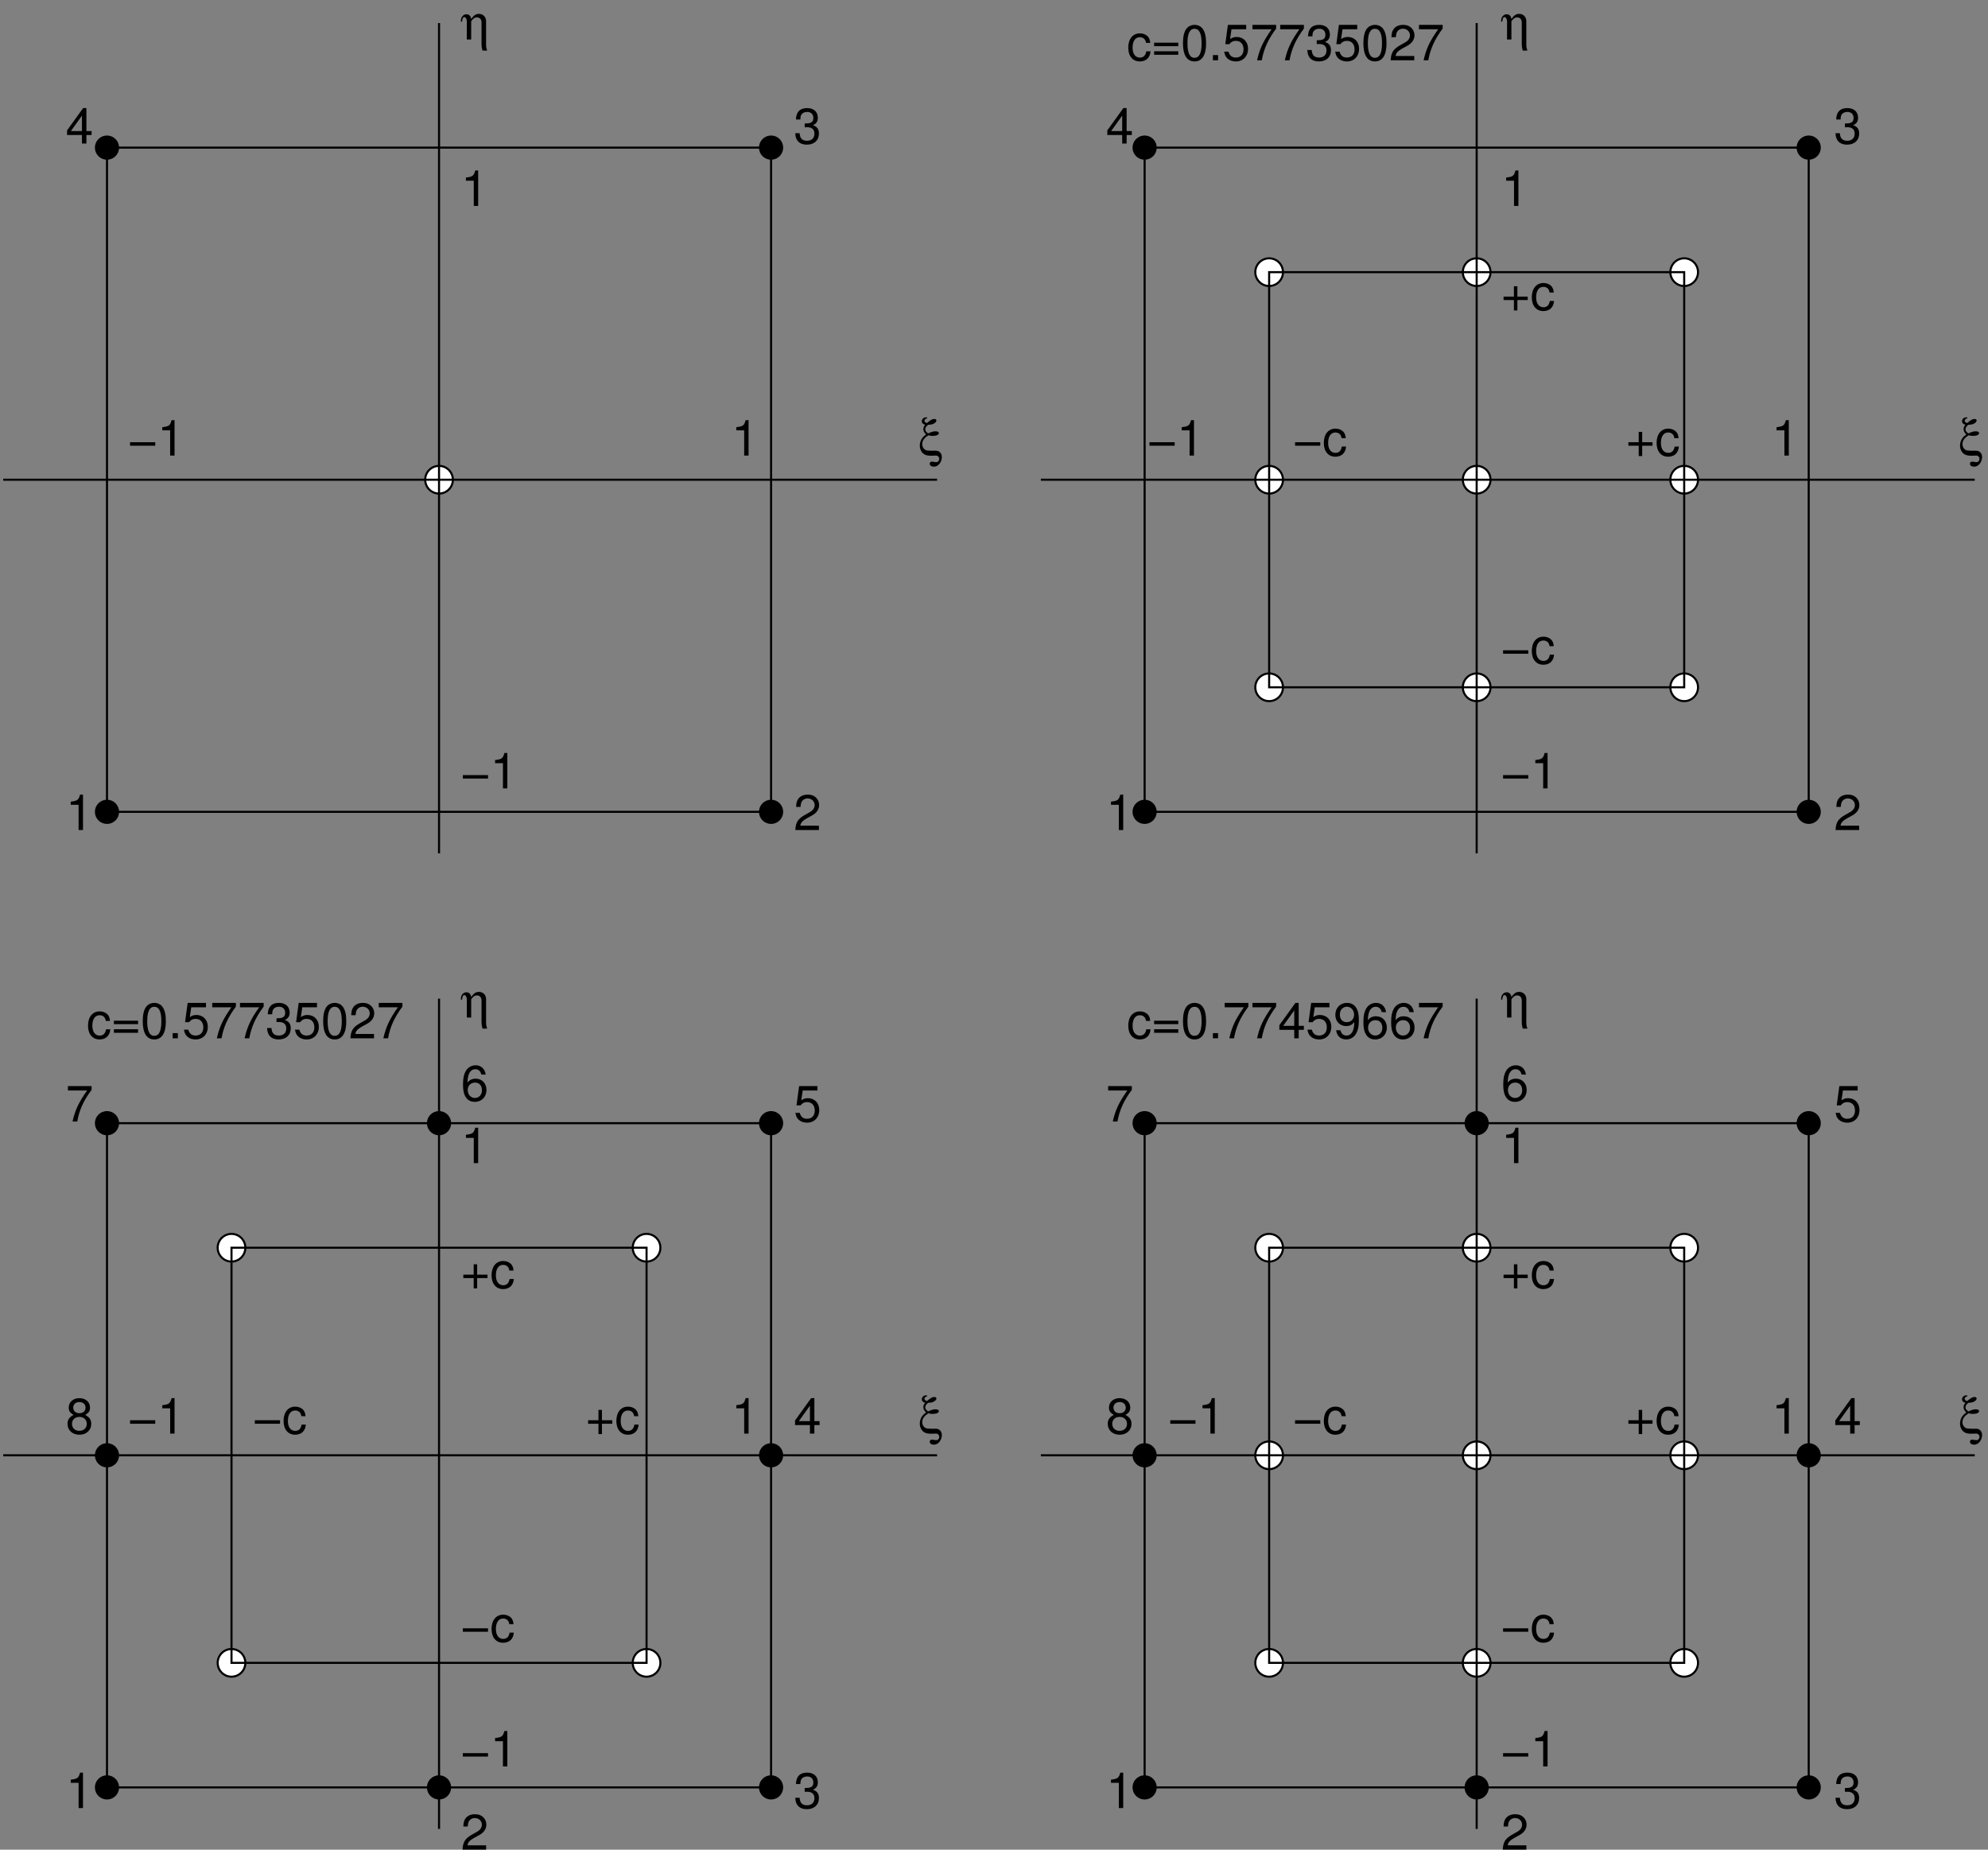<?xml version="1.0" encoding="UTF-8" standalone="no"?>
<!-- Created with Inkscape (http://www.inkscape.org/) -->

<svg
   version="1.1"
   id="svg1"
   width="573.333"
   height="533.333"
   viewBox="0 0 573.333 533.333"
   sodipodi:docname="integ2d.svg"
   inkscape:version="1.3.2 (1:1.3.2+202311252150+091e20ef0f)"
   xmlns:inkscape="http://www.inkscape.org/namespaces/inkscape"
   xmlns:sodipodi="http://sodipodi.sourceforge.net/DTD/sodipodi-0.dtd"
   xmlns="http://www.w3.org/2000/svg"
   xmlns:svg="http://www.w3.org/2000/svg">
  <rect x="0" y="0" width="573.333" height="533.333" fill="#808080" stroke="none"/>
  <defs
     id="defs1" />
  <sodipodi:namedview
     id="namedview1"
     pagecolor="#ffffff"
     bordercolor="#000000"
     borderopacity="0.25"
     inkscape:showpageshadow="2"
     inkscape:pageopacity="0.0"
     inkscape:pagecheckerboard="0"
     inkscape:deskcolor="#d1d1d1"
     inkscape:zoom="1.5450001"
     inkscape:cx="286.40776"
     inkscape:cy="266.66666"
     inkscape:window-width="1920"
     inkscape:window-height="1084"
     inkscape:window-x="0"
     inkscape:window-y="27"
     inkscape:window-maximized="1"
     inkscape:current-layer="g1">
    <inkscape:page
       x="0"
       y="0"
       inkscape:label="1"
       id="page1"
       width="573.333"
       height="533.333"
       margin="0"
       bleed="0" />
  </sodipodi:namedview>
  <g
     id="g1"
     inkscape:groupmode="layer"
     inkscape:label="1">
    <path
       id="path1"
       d="m 256,3690 c 0,-13.25 -10.746,-24 -24,-24 -13.255,0 -24,10.75 -24,24 0,13.25 10.745,24 24,24 13.254,0 24,-10.75 24,-24"
       style="fill:#000000;fill-opacity:1;fill-rule:evenodd;stroke:none"
       transform="matrix(0.133,0,0,-0.133,0,533.333)" />
    <path
       id="path2"
       d="m 256,3690 c 0,-13.25 -10.746,-24 -24,-24 -13.255,0 -24,10.75 -24,24 0,13.25 10.745,24 24,24 13.254,0 24,-10.75 24,-24 z"
       style="fill:none;stroke:#000000;stroke-width:4.5;stroke-linecap:butt;stroke-linejoin:miter;stroke-miterlimit:10;stroke-dasharray:none;stroke-opacity:1"
       transform="matrix(0.133,0,0,-0.133,0,533.333)" />
    <path
       id="path3"
       d="m 256,2250 c 0,-13.25 -10.746,-24 -24,-24 -13.255,0 -24,10.75 -24,24 0,13.25 10.745,24 24,24 13.254,0 24,-10.75 24,-24"
       style="fill:#000000;fill-opacity:1;fill-rule:evenodd;stroke:none"
       transform="matrix(0.133,0,0,-0.133,0,533.333)" />
    <path
       id="path4"
       d="m 256,2250 c 0,-13.25 -10.746,-24 -24,-24 -13.255,0 -24,10.75 -24,24 0,13.25 10.745,24 24,24 13.254,0 24,-10.75 24,-24 z"
       style="fill:none;stroke:#000000;stroke-width:4.5;stroke-linecap:butt;stroke-linejoin:miter;stroke-miterlimit:10;stroke-dasharray:none;stroke-opacity:1"
       transform="matrix(0.133,0,0,-0.133,0,533.333)" />
    <path
       id="path5"
       d="m 1696,2250 c 0,-13.25 -10.75,-24 -24,-24 -13.25,0 -24,10.75 -24,24 0,13.25 10.75,24 24,24 13.25,0 24,-10.75 24,-24"
       style="fill:#000000;fill-opacity:1;fill-rule:evenodd;stroke:none"
       transform="matrix(0.133,0,0,-0.133,0,533.333)" />
    <path
       id="path6"
       d="m 1696,2250 c 0,-13.25 -10.75,-24 -24,-24 -13.25,0 -24,10.75 -24,24 0,13.25 10.75,24 24,24 13.25,0 24,-10.75 24,-24 z"
       style="fill:none;stroke:#000000;stroke-width:4.5;stroke-linecap:butt;stroke-linejoin:miter;stroke-miterlimit:10;stroke-dasharray:none;stroke-opacity:1"
       transform="matrix(0.133,0,0,-0.133,0,533.333)" />
    <path
       id="path7"
       d="m 1696,3690 c 0,-13.25 -10.75,-24 -24,-24 -13.25,0 -24,10.75 -24,24 0,13.25 10.75,24 24,24 13.25,0 24,-10.75 24,-24"
       style="fill:#000000;fill-opacity:1;fill-rule:evenodd;stroke:none"
       transform="matrix(0.133,0,0,-0.133,0,533.333)" />
    <path
       id="path8"
       d="m 1696,3690 c 0,-13.25 -10.75,-24 -24,-24 -13.25,0 -24,10.75 -24,24 0,13.25 10.75,24 24,24 13.25,0 24,-10.75 24,-24 z"
       style="fill:none;stroke:#000000;stroke-width:4.5;stroke-linecap:butt;stroke-linejoin:miter;stroke-miterlimit:10;stroke-dasharray:none;stroke-opacity:1"
       transform="matrix(0.133,0,0,-0.133,0,533.333)" />
    <path
       id="path9"
       d="m 982,2970 c 0,-16.57 -13.432,-30 -30,-30 -16.569,0 -30,13.43 -30,30 0,16.57 13.431,30 30,30 16.568,0 30,-13.43 30,-30"
       style="fill:#ffffff;fill-opacity:1;fill-rule:evenodd;stroke:none"
       transform="matrix(0.133,0,0,-0.133,0,533.333)" />
    <path
       id="path10"
       d="m 982,2970 c 0,-16.57 -13.432,-30 -30,-30 -16.569,0 -30,13.43 -30,30 0,16.57 13.431,30 30,30 16.568,0 30,-13.43 30,-30 z"
       style="fill:none;stroke:#000000;stroke-width:4.5;stroke-linecap:butt;stroke-linejoin:miter;stroke-miterlimit:10;stroke-dasharray:none;stroke-opacity:1"
       transform="matrix(0.133,0,0,-0.133,0,533.333)" />
    <path
       id="path11"
       d="M 232,2250 H 1672 V 3690 H 232 Z"
       style="fill:none;stroke:#000000;stroke-width:4.5;stroke-linecap:butt;stroke-linejoin:miter;stroke-miterlimit:10;stroke-dasharray:none;stroke-opacity:1"
       transform="matrix(0.133,0,0,-0.133,0,533.333)" />
    <path
       id="path12"
       d="M 952,2160 V 3960"
       style="fill:#000000;fill-opacity:1;fill-rule:evenodd;stroke:#000000;stroke-width:4.5;stroke-linecap:butt;stroke-linejoin:miter;stroke-miterlimit:10;stroke-dasharray:none;stroke-opacity:1"
       transform="matrix(0.133,0,0,-0.133,0,533.333)" />
    <path
       id="path13"
       d="M 7,2970 H 2032"
       style="fill:#000000;fill-opacity:1;fill-rule:evenodd;stroke:#000000;stroke-width:4.5;stroke-linecap:butt;stroke-linejoin:miter;stroke-miterlimit:10;stroke-dasharray:none;stroke-opacity:1"
       transform="matrix(0.133,0,0,-0.133,0,533.333)" />
    <g
       id="g13"
       aria-label="12&#10;43&#10;η&#10;ξ&#10;−1&#10;−1&#10;1&#10;1"
       transform="matrix(1.333,0,0,1.333,18.933,239.333)">
      <path
         id="path14"
         d="M 2.801,-5.462 V -9.765625e-4 H 3.75 V -7.665 H 3.117 c -0.328,1.184 -0.551,1.348 -2.016,1.523 v 0.68 z M 162.973,-0.938 h -4.031 c 0.094,-0.633 0.434,-1.031 1.383,-1.582 l 1.078,-0.586 c 1.066,-0.574 1.617,-1.371 1.617,-2.309 0,-0.633 -0.258,-1.23 -0.715,-1.641 -0.445,-0.41 -1.008,-0.609 -1.734,-0.609 -0.973,0 -1.699,0.352 -2.121,0.996 -0.27,0.41 -0.387,0.891 -0.41,1.664 h 0.949 c 0.035,-0.516 0.105,-0.832 0.234,-1.078 0.246,-0.469 0.738,-0.75 1.312,-0.75 0.867,0 1.512,0.621 1.512,1.441 0,0.609 -0.352,1.125 -1.031,1.512 l -0.996,0.562 c -1.605,0.902 -2.062,1.629 -2.156,3.316 h 5.109 z M 3.528,-150.341 v 1.84 h 0.961 v -1.84 h 1.125 v -0.855 h -1.125 v -4.969 h -0.703 l -3.48,4.828 v 0.996 z m 0,-0.855 h -2.391 l 2.391,-3.34 z M 159.891,-152.017 h 0.117 l 0.398,-0.012 c 1.043,0 1.594,0.48 1.594,1.395 0,0.961 -0.598,1.535 -1.594,1.535 -1.031,0 -1.547,-0.516 -1.605,-1.629 h -0.949 c 0.035,0.621 0.141,1.02 0.328,1.359 0.387,0.738 1.148,1.113 2.191,1.113 1.582,0 2.602,-0.938 2.602,-2.391 0,-0.973 -0.387,-1.512 -1.301,-1.816 0.715,-0.281 1.066,-0.82 1.066,-1.594 0,-1.312 -0.879,-2.109 -2.332,-2.109 -1.547,0 -2.367,0.844 -2.402,2.473 h 0.949 c 0.012,-0.457 0.059,-0.715 0.176,-0.961 0.223,-0.422 0.691,-0.68 1.289,-0.68 0.844,0 1.348,0.504 1.348,1.312 0,0.539 -0.188,0.867 -0.609,1.031 -0.258,0.117 -0.598,0.152 -1.266,0.164 z m 0,0"
         style="fill:#000000;fill-opacity:1;fill-rule:nonzero;stroke:none" />
      <path
         id="path15"
         d="m 86.789,-171.001 h 0.949 v -3.938 c 0.387,-0.574 0.762,-0.844 1.242,-0.844 0.609,0 0.996,0.422 0.996,1.113 v 4.734 c 0,0.375 0.059,0.785 0.211,1.336 h 1.008 c -0.176,-0.527 -0.234,-0.809 -0.234,-1.09 v -5.297 c 0,-0.902 -0.656,-1.559 -1.547,-1.559 -0.645,0 -1.09,0.293 -1.676,1.102 -0.059,-0.328 -0.105,-0.469 -0.211,-0.609 -0.176,-0.258 -0.492,-0.41 -0.82,-0.41 -0.434,0 -0.844,0.27 -1.043,0.703 -0.117,0.258 -0.164,0.492 -0.164,0.891 h 0.258 c 0.07,-0.668 0.223,-0.984 0.48,-0.984 0.316,0 0.562,0.422 0.562,1.008 z m 99.586,81.75 c -0.105,-0.012 -0.188,-0.023 -0.246,-0.023 -0.48,0 -0.902,0.387 -0.902,0.832 0,0.398 0.223,0.633 0.738,0.785 -0.258,0.258 -0.398,0.586 -0.398,0.938 0,0.41 0.176,0.762 0.586,1.148 -0.363,0.281 -0.551,0.445 -0.738,0.656 -0.387,0.457 -0.621,1.113 -0.621,1.746 0,0.855 0.445,1.641 1.09,1.957 0.352,0.176 0.762,0.246 1.43,0.246 0.188,0 0.422,-0.012 0.938,-0.035 0.422,-0.023 0.75,0.293 0.75,0.715 0,0.41 -0.281,0.715 -0.691,0.715 -0.047,0 -0.258,-0.023 -0.469,-0.07 -0.246,-0.035 -0.352,-0.047 -0.445,-0.047 -0.27,0 -0.457,0.188 -0.457,0.457 0,0.375 0.375,0.633 0.902,0.633 0.504,0 0.891,-0.223 1.254,-0.68 0.305,-0.41 0.469,-0.914 0.469,-1.406 0,-0.492 -0.176,-0.867 -0.527,-1.125 -0.246,-0.199 -0.48,-0.246 -0.973,-0.246 h -0.938 c -0.469,0 -0.832,-0.047 -1.031,-0.129 -0.457,-0.211 -0.773,-0.715 -0.773,-1.277 0,-0.773 0.469,-1.418 1.371,-1.934 0.305,0.105 0.516,0.141 0.855,0.141 0.855,0 1.371,-0.234 1.371,-0.609 0,-0.246 -0.281,-0.387 -0.75,-0.387 -0.422,0 -0.82,0.117 -1.57,0.457 -0.469,-0.34 -0.621,-0.551 -0.621,-0.902 0,-0.328 0.211,-0.656 0.609,-0.961 0.539,-0.023 0.902,-0.082 1.195,-0.234 0.375,-0.188 0.609,-0.457 0.609,-0.703 0,-0.211 -0.176,-0.328 -0.48,-0.328 -0.398,0 -0.844,0.246 -1.535,0.867 -0.34,-0.012 -0.562,-0.223 -0.562,-0.492 0,-0.246 0.176,-0.41 0.562,-0.516 z m 0,0"
         style="fill:#000000;fill-opacity:1;fill-rule:nonzero;stroke:none" />
      <path
         id="path16"
         d="m 91.383,-11.884 h -5.449 v 0.75 h 5.449 z m 3.226,-2.578 v 5.461 h 0.949 V -16.665 H 94.925 c -0.328,1.184 -0.551,1.348 -2.016,1.523 v 0.68 z M 19.383,-83.884 h -5.449 v 0.75 h 5.449 z m 3.226,-2.578 v 5.461 h 0.949 v -7.664 H 22.925 c -0.328,1.184 -0.551,1.348 -2.016,1.523 v 0.68 z m 65.692,-54 v 5.461 h 0.949 v -7.664 h -0.633 c -0.328,1.184 -0.551,1.348 -2.016,1.523 v 0.68 z m 58.5,54 v 5.461 h 0.949 v -7.664 h -0.633 c -0.328,1.184 -0.551,1.348 -2.016,1.523 v 0.68 z m 0,0"
         style="fill:#000000;fill-opacity:1;fill-rule:nonzero;stroke:none" />
    </g>
    <path
       id="path17"
       d="m 2506,3690 c 0,-13.25 -10.75,-24 -24,-24 -13.25,0 -24,10.75 -24,24 0,13.25 10.75,24 24,24 13.25,0 24,-10.75 24,-24"
       style="fill:#000000;fill-opacity:1;fill-rule:evenodd;stroke:none"
       transform="matrix(0.133,0,0,-0.133,0,533.333)" />
    <path
       id="path18"
       d="m 2506,3690 c 0,-13.25 -10.75,-24 -24,-24 -13.25,0 -24,10.75 -24,24 0,13.25 10.75,24 24,24 13.25,0 24,-10.75 24,-24 z"
       style="fill:none;stroke:#000000;stroke-width:4.5;stroke-linecap:butt;stroke-linejoin:miter;stroke-miterlimit:10;stroke-dasharray:none;stroke-opacity:1"
       transform="matrix(0.133,0,0,-0.133,0,533.333)" />
    <path
       id="path19"
       d="m 2506,2250 c 0,-13.25 -10.75,-24 -24,-24 -13.25,0 -24,10.75 -24,24 0,13.25 10.75,24 24,24 13.25,0 24,-10.75 24,-24"
       style="fill:#000000;fill-opacity:1;fill-rule:evenodd;stroke:none"
       transform="matrix(0.133,0,0,-0.133,0,533.333)" />
    <path
       id="path20"
       d="m 2506,2250 c 0,-13.25 -10.75,-24 -24,-24 -13.25,0 -24,10.75 -24,24 0,13.25 10.75,24 24,24 13.25,0 24,-10.75 24,-24 z"
       style="fill:none;stroke:#000000;stroke-width:4.5;stroke-linecap:butt;stroke-linejoin:miter;stroke-miterlimit:10;stroke-dasharray:none;stroke-opacity:1"
       transform="matrix(0.133,0,0,-0.133,0,533.333)" />
    <path
       id="path21"
       d="m 3946,2250 c 0,-13.25 -10.75,-24 -24,-24 -13.26,0 -24,10.75 -24,24 0,13.25 10.74,24 24,24 13.25,0 24,-10.75 24,-24"
       style="fill:#000000;fill-opacity:1;fill-rule:evenodd;stroke:none"
       transform="matrix(0.133,0,0,-0.133,0,533.333)" />
    <path
       id="path22"
       d="m 3946,2250 c 0,-13.25 -10.75,-24 -24,-24 -13.26,0 -24,10.75 -24,24 0,13.25 10.74,24 24,24 13.25,0 24,-10.75 24,-24 z"
       style="fill:none;stroke:#000000;stroke-width:4.5;stroke-linecap:butt;stroke-linejoin:miter;stroke-miterlimit:10;stroke-dasharray:none;stroke-opacity:1"
       transform="matrix(0.133,0,0,-0.133,0,533.333)" />
    <path
       id="path23"
       d="m 3946,3690 c 0,-13.25 -10.75,-24 -24,-24 -13.26,0 -24,10.75 -24,24 0,13.25 10.74,24 24,24 13.25,0 24,-10.75 24,-24"
       style="fill:#000000;fill-opacity:1;fill-rule:evenodd;stroke:none"
       transform="matrix(0.133,0,0,-0.133,0,533.333)" />
    <path
       id="path24"
       d="m 3946,3690 c 0,-13.25 -10.75,-24 -24,-24 -13.26,0 -24,10.75 -24,24 0,13.25 10.74,24 24,24 13.25,0 24,-10.75 24,-24 z"
       style="fill:none;stroke:#000000;stroke-width:4.5;stroke-linecap:butt;stroke-linejoin:miter;stroke-miterlimit:10;stroke-dasharray:none;stroke-opacity:1"
       transform="matrix(0.133,0,0,-0.133,0,533.333)" />
    <path
       id="path25"
       d="m 2782,3420 c 0,-16.57 -13.43,-30 -30,-30 -16.57,0 -30,13.43 -30,30 0,16.57 13.43,30 30,30 16.57,0 30,-13.43 30,-30"
       style="fill:#ffffff;fill-opacity:1;fill-rule:evenodd;stroke:none"
       transform="matrix(0.133,0,0,-0.133,0,533.333)" />
    <path
       id="path26"
       d="m 2782,3420 c 0,-16.57 -13.43,-30 -30,-30 -16.57,0 -30,13.43 -30,30 0,16.57 13.43,30 30,30 16.57,0 30,-13.43 30,-30 z"
       style="fill:none;stroke:#000000;stroke-width:4.5;stroke-linecap:butt;stroke-linejoin:miter;stroke-miterlimit:10;stroke-dasharray:none;stroke-opacity:1"
       transform="matrix(0.133,0,0,-0.133,0,533.333)" />
    <path
       id="path27"
       d="m 2782,2520 c 0,-16.57 -13.43,-30 -30,-30 -16.57,0 -30,13.43 -30,30 0,16.57 13.43,30 30,30 16.57,0 30,-13.43 30,-30"
       style="fill:#ffffff;fill-opacity:1;fill-rule:evenodd;stroke:none"
       transform="matrix(0.133,0,0,-0.133,0,533.333)" />
    <path
       id="path28"
       d="m 2782,2520 c 0,-16.57 -13.43,-30 -30,-30 -16.57,0 -30,13.43 -30,30 0,16.57 13.43,30 30,30 16.57,0 30,-13.43 30,-30 z"
       style="fill:none;stroke:#000000;stroke-width:4.5;stroke-linecap:butt;stroke-linejoin:miter;stroke-miterlimit:10;stroke-dasharray:none;stroke-opacity:1"
       transform="matrix(0.133,0,0,-0.133,0,533.333)" />
    <path
       id="path29"
       d="m 2782,2970 c 0,-16.57 -13.43,-30 -30,-30 -16.57,0 -30,13.43 -30,30 0,16.57 13.43,30 30,30 16.57,0 30,-13.43 30,-30"
       style="fill:#ffffff;fill-opacity:1;fill-rule:evenodd;stroke:none"
       transform="matrix(0.133,0,0,-0.133,0,533.333)" />
    <path
       id="path30"
       d="m 2782,2970 c 0,-16.57 -13.43,-30 -30,-30 -16.57,0 -30,13.43 -30,30 0,16.57 13.43,30 30,30 16.57,0 30,-13.43 30,-30 z"
       style="fill:none;stroke:#000000;stroke-width:4.5;stroke-linecap:butt;stroke-linejoin:miter;stroke-miterlimit:10;stroke-dasharray:none;stroke-opacity:1"
       transform="matrix(0.133,0,0,-0.133,0,533.333)" />
    <path
       id="path31"
       d="m 3232,3420 c 0,-16.57 -13.43,-30 -30,-30 -16.57,0 -30,13.43 -30,30 0,16.57 13.43,30 30,30 16.57,0 30,-13.43 30,-30"
       style="fill:#ffffff;fill-opacity:1;fill-rule:evenodd;stroke:none"
       transform="matrix(0.133,0,0,-0.133,0,533.333)" />
    <path
       id="path32"
       d="m 3232,3420 c 0,-16.57 -13.43,-30 -30,-30 -16.57,0 -30,13.43 -30,30 0,16.57 13.43,30 30,30 16.57,0 30,-13.43 30,-30 z"
       style="fill:none;stroke:#000000;stroke-width:4.5;stroke-linecap:butt;stroke-linejoin:miter;stroke-miterlimit:10;stroke-dasharray:none;stroke-opacity:1"
       transform="matrix(0.133,0,0,-0.133,0,533.333)" />
    <path
       id="path33"
       d="m 3682,3420 c 0,-16.57 -13.43,-30 -30,-30 -16.57,0 -30,13.43 -30,30 0,16.57 13.43,30 30,30 16.57,0 30,-13.43 30,-30"
       style="fill:#ffffff;fill-opacity:1;fill-rule:evenodd;stroke:none"
       transform="matrix(0.133,0,0,-0.133,0,533.333)" />
    <path
       id="path34"
       d="m 3682,3420 c 0,-16.57 -13.43,-30 -30,-30 -16.57,0 -30,13.43 -30,30 0,16.57 13.43,30 30,30 16.57,0 30,-13.43 30,-30 z"
       style="fill:none;stroke:#000000;stroke-width:4.5;stroke-linecap:butt;stroke-linejoin:miter;stroke-miterlimit:10;stroke-dasharray:none;stroke-opacity:1"
       transform="matrix(0.133,0,0,-0.133,0,533.333)" />
    <path
       id="path35"
       d="m 3682,2970 c 0,-16.57 -13.43,-30 -30,-30 -16.57,0 -30,13.43 -30,30 0,16.57 13.43,30 30,30 16.57,0 30,-13.43 30,-30"
       style="fill:#ffffff;fill-opacity:1;fill-rule:evenodd;stroke:none"
       transform="matrix(0.133,0,0,-0.133,0,533.333)" />
    <path
       id="path36"
       d="m 3682,2970 c 0,-16.57 -13.43,-30 -30,-30 -16.57,0 -30,13.43 -30,30 0,16.57 13.43,30 30,30 16.57,0 30,-13.43 30,-30 z"
       style="fill:none;stroke:#000000;stroke-width:4.5;stroke-linecap:butt;stroke-linejoin:miter;stroke-miterlimit:10;stroke-dasharray:none;stroke-opacity:1"
       transform="matrix(0.133,0,0,-0.133,0,533.333)" />
    <path
       id="path37"
       d="m 3232,2970 c 0,-16.57 -13.43,-30 -30,-30 -16.57,0 -30,13.43 -30,30 0,16.57 13.43,30 30,30 16.57,0 30,-13.43 30,-30"
       style="fill:#ffffff;fill-opacity:1;fill-rule:evenodd;stroke:none"
       transform="matrix(0.133,0,0,-0.133,0,533.333)" />
    <path
       id="path38"
       d="m 3232,2970 c 0,-16.57 -13.43,-30 -30,-30 -16.57,0 -30,13.43 -30,30 0,16.57 13.43,30 30,30 16.57,0 30,-13.43 30,-30 z"
       style="fill:none;stroke:#000000;stroke-width:4.5;stroke-linecap:butt;stroke-linejoin:miter;stroke-miterlimit:10;stroke-dasharray:none;stroke-opacity:1"
       transform="matrix(0.133,0,0,-0.133,0,533.333)" />
    <path
       id="path39"
       d="m 3682,2520 c 0,-16.57 -13.43,-30 -30,-30 -16.57,0 -30,13.43 -30,30 0,16.57 13.43,30 30,30 16.57,0 30,-13.43 30,-30"
       style="fill:#ffffff;fill-opacity:1;fill-rule:evenodd;stroke:none"
       transform="matrix(0.133,0,0,-0.133,0,533.333)" />
    <path
       id="path40"
       d="m 3682,2520 c 0,-16.57 -13.43,-30 -30,-30 -16.57,0 -30,13.43 -30,30 0,16.57 13.43,30 30,30 16.57,0 30,-13.43 30,-30 z"
       style="fill:none;stroke:#000000;stroke-width:4.5;stroke-linecap:butt;stroke-linejoin:miter;stroke-miterlimit:10;stroke-dasharray:none;stroke-opacity:1"
       transform="matrix(0.133,0,0,-0.133,0,533.333)" />
    <path
       id="path41"
       d="m 3232,2520 c 0,-16.57 -13.43,-30 -30,-30 -16.57,0 -30,13.43 -30,30 0,16.57 13.43,30 30,30 16.57,0 30,-13.43 30,-30"
       style="fill:#ffffff;fill-opacity:1;fill-rule:evenodd;stroke:none"
       transform="matrix(0.133,0,0,-0.133,0,533.333)" />
    <path
       id="path42"
       d="m 3232,2520 c 0,-16.57 -13.43,-30 -30,-30 -16.57,0 -30,13.43 -30,30 0,16.57 13.43,30 30,30 16.57,0 30,-13.43 30,-30 z"
       style="fill:none;stroke:#000000;stroke-width:4.5;stroke-linecap:butt;stroke-linejoin:miter;stroke-miterlimit:10;stroke-dasharray:none;stroke-opacity:1"
       transform="matrix(0.133,0,0,-0.133,0,533.333)" />
    <path
       id="path43"
       d="M 2482,2250 H 3922 V 3690 H 2482 Z"
       style="fill:none;stroke:#000000;stroke-width:4.5;stroke-linecap:butt;stroke-linejoin:miter;stroke-miterlimit:10;stroke-dasharray:none;stroke-opacity:1"
       transform="matrix(0.133,0,0,-0.133,0,533.333)" />
    <path
       id="path44"
       d="M 3202,2160 V 3960"
       style="fill:#000000;fill-opacity:1;fill-rule:evenodd;stroke:#000000;stroke-width:4.5;stroke-linecap:butt;stroke-linejoin:miter;stroke-miterlimit:10;stroke-dasharray:none;stroke-opacity:1"
       transform="matrix(0.133,0,0,-0.133,0,533.333)" />
    <path
       id="path45"
       d="M 2257,2970 H 4282"
       style="fill:#000000;fill-opacity:1;fill-rule:evenodd;stroke:#000000;stroke-width:4.5;stroke-linecap:butt;stroke-linejoin:miter;stroke-miterlimit:10;stroke-dasharray:none;stroke-opacity:1"
       transform="matrix(0.133,0,0,-0.133,0,533.333)" />
    <path
       id="path46"
       d="m 2752,2520 h 900 v 900 h -900 z"
       style="fill:none;stroke:#000000;stroke-width:4.5;stroke-linecap:butt;stroke-linejoin:miter;stroke-miterlimit:10;stroke-dasharray:none;stroke-opacity:1"
       transform="matrix(0.133,0,0,-0.133,0,533.333)" />
    <g
       id="g46"
       aria-label="12&#10;43&#10;η&#10;ξ&#10;−1&#10;+c&#10;−c&#10;−c&#10;+c&#10;c=0.57735027&#10;1&#10;1−1"
       transform="matrix(1.333,0,0,1.333,318.933,239.333)">
      <path
         id="path47"
         d="M 2.801,-5.462 V -9.765625e-4 H 3.75 V -7.665 H 3.117 c -0.328,1.184 -0.551,1.348 -2.016,1.523 v 0.68 z M 162.973,-0.938 h -4.031 c 0.094,-0.633 0.434,-1.031 1.383,-1.582 l 1.078,-0.586 c 1.066,-0.574 1.617,-1.371 1.617,-2.309 0,-0.633 -0.258,-1.23 -0.715,-1.641 -0.445,-0.41 -1.008,-0.609 -1.734,-0.609 -0.973,0 -1.699,0.352 -2.121,0.996 -0.27,0.41 -0.387,0.891 -0.41,1.664 h 0.949 c 0.035,-0.516 0.105,-0.832 0.234,-1.078 0.246,-0.469 0.738,-0.75 1.312,-0.75 0.867,0 1.512,0.621 1.512,1.441 0,0.609 -0.352,1.125 -1.031,1.512 l -0.996,0.562 c -1.605,0.902 -2.062,1.629 -2.156,3.316 h 5.109 z M 3.528,-150.341 v 1.84 h 0.961 v -1.84 h 1.125 v -0.855 h -1.125 v -4.969 h -0.703 l -3.48,4.828 v 0.996 z m 0,-0.855 h -2.391 l 2.391,-3.34 z M 159.891,-152.017 h 0.117 l 0.398,-0.012 c 1.043,0 1.594,0.48 1.594,1.395 0,0.961 -0.598,1.535 -1.594,1.535 -1.031,0 -1.547,-0.516 -1.605,-1.629 h -0.949 c 0.035,0.621 0.141,1.02 0.328,1.359 0.387,0.738 1.148,1.113 2.191,1.113 1.582,0 2.602,-0.938 2.602,-2.391 0,-0.973 -0.387,-1.512 -1.301,-1.816 0.715,-0.281 1.066,-0.82 1.066,-1.594 0,-1.312 -0.879,-2.109 -2.332,-2.109 -1.547,0 -2.367,0.844 -2.402,2.473 h 0.949 c 0.012,-0.457 0.059,-0.715 0.176,-0.961 0.223,-0.422 0.691,-0.68 1.289,-0.68 0.844,0 1.348,0.504 1.348,1.312 0,0.539 -0.188,0.867 -0.609,1.031 -0.258,0.117 -0.598,0.152 -1.266,0.164 z m 0,0"
         style="fill:#000000;fill-opacity:1;fill-rule:nonzero;stroke:none" />
      <path
         id="path48"
         d="m 86.789,-171.001 h 0.949 v -3.938 c 0.387,-0.574 0.762,-0.844 1.242,-0.844 0.609,0 0.996,0.422 0.996,1.113 v 4.734 c 0,0.375 0.059,0.785 0.211,1.336 h 1.008 c -0.176,-0.527 -0.234,-0.809 -0.234,-1.09 v -5.297 c 0,-0.902 -0.656,-1.559 -1.547,-1.559 -0.645,0 -1.09,0.293 -1.676,1.102 -0.059,-0.328 -0.105,-0.469 -0.211,-0.609 -0.176,-0.258 -0.492,-0.41 -0.82,-0.41 -0.434,0 -0.844,0.27 -1.043,0.703 -0.117,0.258 -0.164,0.492 -0.164,0.891 h 0.258 c 0.07,-0.668 0.223,-0.984 0.48,-0.984 0.316,0 0.562,0.422 0.562,1.008 z m 99.586,81.75 c -0.105,-0.012 -0.188,-0.023 -0.246,-0.023 -0.48,0 -0.902,0.387 -0.902,0.832 0,0.398 0.223,0.633 0.738,0.785 -0.258,0.258 -0.398,0.586 -0.398,0.938 0,0.41 0.176,0.762 0.586,1.148 -0.363,0.281 -0.551,0.445 -0.738,0.656 -0.387,0.457 -0.621,1.113 -0.621,1.746 0,0.855 0.445,1.641 1.09,1.957 0.352,0.176 0.762,0.246 1.43,0.246 0.188,0 0.422,-0.012 0.938,-0.035 0.422,-0.023 0.75,0.293 0.75,0.715 0,0.41 -0.281,0.715 -0.691,0.715 -0.047,0 -0.258,-0.023 -0.469,-0.07 -0.246,-0.035 -0.352,-0.047 -0.445,-0.047 -0.27,0 -0.457,0.188 -0.457,0.457 0,0.375 0.375,0.633 0.902,0.633 0.504,0 0.891,-0.223 1.254,-0.68 0.305,-0.41 0.469,-0.914 0.469,-1.406 0,-0.492 -0.176,-0.867 -0.527,-1.125 -0.246,-0.199 -0.48,-0.246 -0.973,-0.246 h -0.938 c -0.469,0 -0.832,-0.047 -1.031,-0.129 -0.457,-0.211 -0.773,-0.715 -0.773,-1.277 0,-0.773 0.469,-1.418 1.371,-1.934 0.305,0.105 0.516,0.141 0.855,0.141 0.855,0 1.371,-0.234 1.371,-0.609 0,-0.246 -0.281,-0.387 -0.75,-0.387 -0.422,0 -0.82,0.117 -1.57,0.457 -0.469,-0.34 -0.621,-0.551 -0.621,-0.902 0,-0.328 0.211,-0.656 0.609,-0.961 0.539,-0.023 0.902,-0.082 1.195,-0.234 0.375,-0.188 0.609,-0.457 0.609,-0.703 0,-0.211 -0.176,-0.328 -0.48,-0.328 -0.398,0 -0.844,0.246 -1.535,0.867 -0.34,-0.012 -0.562,-0.223 -0.562,-0.492 0,-0.246 0.176,-0.41 0.562,-0.516 z m 0,0"
         style="fill:#000000;fill-opacity:1;fill-rule:nonzero;stroke:none" />
      <path
         id="path49"
         d="m 91.383,-11.884 h -5.449 v 0.75 h 5.449 z m 3.226,-2.578 v 5.461 h 0.949 V -16.665 H 94.925 c -0.328,1.184 -0.551,1.348 -2.016,1.523 v 0.68 z M 91.266,-115.384 h -2.238 v -2.238 h -0.75 v 2.238 h -2.238 v 0.75 h 2.238 v 2.238 h 0.75 v -2.238 h 2.238 z m 5.628,-0.879 c -0.035,-0.551 -0.164,-0.902 -0.375,-1.219 -0.387,-0.527 -1.066,-0.844 -1.863,-0.844 -1.523,0 -2.508,1.207 -2.508,3.094 0,1.828 0.973,2.977 2.496,2.977 1.359,0 2.215,-0.809 2.32,-2.191 H 96.05 c -0.152,0.902 -0.609,1.359 -1.383,1.359 -0.984,0 -1.582,-0.809 -1.582,-2.145 0,-1.418 0.586,-2.262 1.559,-2.262 0.762,0 1.242,0.445 1.348,1.23 z m -50.511,32.379 h -5.449 v 0.75 h 5.449 z m 5.511,-0.879 c -0.035,-0.551 -0.164,-0.902 -0.375,-1.219 -0.387,-0.527 -1.066,-0.844 -1.863,-0.844 -1.523,0 -2.508,1.207 -2.508,3.094 0,1.828 0.973,2.977 2.496,2.977 1.359,0 2.215,-0.809 2.32,-2.191 H 51.05 c -0.152,0.902 -0.609,1.359 -1.383,1.359 -0.984,0 -1.582,-0.809 -1.582,-2.145 0,-1.418 0.586,-2.262 1.559,-2.262 0.762,0 1.242,0.445 1.348,1.23 z m 39.489,45.879 h -5.449 v 0.75 h 5.449 z m 5.511,-0.879 c -0.035,-0.551 -0.164,-0.902 -0.375,-1.219 -0.387,-0.527 -1.066,-0.844 -1.863,-0.844 -1.523,0 -2.508,1.207 -2.508,3.094 0,1.828 0.973,2.977 2.496,2.977 1.359,0 2.215,-0.809 2.32,-2.191 H 96.05 c -0.152,0.902 -0.609,1.359 -1.383,1.359 -0.984,0 -1.582,-0.809 -1.582,-2.145 0,-1.418 0.586,-2.262 1.559,-2.262 0.762,0 1.242,0.445 1.348,1.23 z m 21.372,-44.121 h -2.238 v -2.238 h -0.75 v 2.238 h -2.238 v 0.75 h 2.238 v 2.238 h 0.75 v -2.238 h 2.238 z m 5.628,-0.879 c -0.035,-0.551 -0.164,-0.902 -0.375,-1.219 -0.387,-0.527 -1.066,-0.844 -1.863,-0.844 -1.523,0 -2.508,1.207 -2.508,3.094 0,1.828 0.973,2.977 2.496,2.977 1.359,0 2.215,-0.809 2.32,-2.191 H 123.05 c -0.152,0.902 -0.609,1.359 -1.383,1.359 -0.984,0 -1.582,-0.809 -1.582,-2.145 0,-1.418 0.586,-2.262 1.559,-2.262 0.762,0 1.242,0.445 1.348,1.23 z M 9.586,-170.263 c -0.035,-0.551 -0.164,-0.902 -0.375,-1.219 -0.387,-0.527 -1.066,-0.844 -1.863,-0.844 -1.523,0 -2.508,1.207 -2.508,3.094 0,1.828 0.973,2.977 2.496,2.977 1.359,0 2.215,-0.809 2.32,-2.191 H 8.742 c -0.152,0.902 -0.609,1.359 -1.383,1.359 -0.984,0 -1.582,-0.809 -1.582,-2.145 0,-1.418 0.586,-2.262 1.559,-2.262 0.762,0 1.242,0.445 1.348,1.23 z m 6.079,-0.047 h -5.227 v 0.75 h 5.227 z m 0,1.852 h -5.227 v 0.762 h 5.227 z m 3.519,-5.707 c -0.715,0 -1.371,0.316 -1.77,0.844 -0.492,0.668 -0.738,1.699 -0.738,3.117 0,2.578 0.855,3.949 2.508,3.949 1.617,0 2.496,-1.371 2.496,-3.891 0,-1.488 -0.234,-2.484 -0.738,-3.176 -0.398,-0.539 -1.043,-0.844 -1.758,-0.844 z m 0,0.844 c 1.02,0 1.523,1.043 1.523,3.094 0,2.168 -0.492,3.188 -1.547,3.188 -1.008,0 -1.512,-1.055 -1.512,-3.152 0,-2.098 0.504,-3.129 1.535,-3.129 z m 5.092,5.695 h -1.125 v 1.125 h 1.125 z m 6.082,-6.539 H 26.397 l -0.562,4.172 h 0.867 c 0.445,-0.527 0.809,-0.715 1.406,-0.715 1.031,0 1.676,0.703 1.676,1.84 0,1.102 -0.633,1.77 -1.676,1.77 -0.832,0 -1.336,-0.422 -1.57,-1.277 h -0.949 c 0.129,0.621 0.246,0.926 0.469,1.207 0.434,0.586 1.207,0.914 2.074,0.914 1.547,0 2.625,-1.125 2.625,-2.742 0,-1.512 -1.008,-2.555 -2.473,-2.555 -0.539,0 -0.973,0.141 -1.418,0.469 l 0.305,-2.133 h 3.188 z m 6.475,0 h -5.121 v 0.949 h 4.148 c -1.828,2.602 -2.578,4.195 -3.152,6.715 h 1.02 c 0.422,-2.449 1.383,-4.559 3.105,-6.855 z m 6.006,0 h -5.121 v 0.949 h 4.148 c -1.828,2.602 -2.578,4.195 -3.152,6.715 h 1.02 c 0.422,-2.449 1.383,-4.559 3.105,-6.855 z m 2.78,4.148 h 0.117 l 0.398,-0.012 c 1.043,0 1.594,0.48 1.594,1.395 0,0.961 -0.598,1.535 -1.594,1.535 -1.031,0 -1.547,-0.516 -1.605,-1.629 h -0.949 c 0.035,0.621 0.141,1.02 0.328,1.359 0.387,0.738 1.148,1.113 2.191,1.113 1.582,0 2.602,-0.938 2.602,-2.391 0,-0.973 -0.387,-1.512 -1.301,-1.816 0.715,-0.281 1.066,-0.82 1.066,-1.594 0,-1.312 -0.879,-2.109 -2.332,-2.109 -1.547,0 -2.367,0.844 -2.402,2.473 h 0.949 c 0.012,-0.457 0.059,-0.715 0.176,-0.961 0.223,-0.422 0.691,-0.68 1.289,-0.68 0.844,0 1.348,0.504 1.348,1.312 0,0.539 -0.188,0.867 -0.609,1.031 -0.258,0.117 -0.598,0.152 -1.266,0.164 z m 8.76,-4.148 h -3.961 l -0.562,4.172 h 0.867 c 0.445,-0.527 0.809,-0.715 1.406,-0.715 1.031,0 1.676,0.703 1.676,1.84 0,1.102 -0.633,1.77 -1.676,1.77 -0.832,0 -1.336,-0.422 -1.57,-1.277 h -0.949 c 0.129,0.621 0.246,0.926 0.469,1.207 0.434,0.586 1.207,0.914 2.074,0.914 1.547,0 2.625,-1.125 2.625,-2.742 0,-1.512 -1.008,-2.555 -2.473,-2.555 -0.539,0 -0.973,0.141 -1.418,0.469 l 0.305,-2.133 h 3.188 z m 3.838,0 c -0.715,0 -1.371,0.316 -1.77,0.844 -0.492,0.668 -0.738,1.699 -0.738,3.117 0,2.578 0.855,3.949 2.508,3.949 1.617,0 2.496,-1.371 2.496,-3.891 0,-1.488 -0.234,-2.484 -0.738,-3.176 -0.398,-0.539 -1.043,-0.844 -1.758,-0.844 z m 0,0.844 c 1.02,0 1.523,1.043 1.523,3.094 0,2.168 -0.492,3.188 -1.547,3.188 -1.008,0 -1.512,-1.055 -1.512,-3.152 0,-2.098 0.504,-3.129 1.535,-3.129 z m 8.499,5.883 h -4.031 c 0.094,-0.633 0.434,-1.031 1.383,-1.582 l 1.078,-0.586 c 1.066,-0.574 1.617,-1.371 1.617,-2.309 0,-0.633 -0.258,-1.23 -0.715,-1.641 -0.445,-0.41 -1.008,-0.609 -1.734,-0.609 -0.973,0 -1.699,0.352 -2.121,0.996 -0.27,0.41 -0.387,0.891 -0.41,1.664 h 0.949 c 0.035,-0.516 0.105,-0.832 0.234,-1.078 0.246,-0.469 0.738,-0.75 1.312,-0.75 0.867,0 1.512,0.621 1.512,1.441 0,0.609 -0.352,1.125 -1.031,1.512 l -0.996,0.562 c -1.605,0.902 -2.062,1.629 -2.156,3.316 h 5.109 z m 6.146,-6.727 H 67.74 v 0.949 h 4.148 c -1.828,2.602 -2.578,4.195 -3.152,6.715 h 1.02 c 0.422,-2.449 1.383,-4.559 3.105,-6.855 z m 15.439,33.703 v 5.461 h 0.949 v -7.664 h -0.633 c -0.328,1.184 -0.551,1.348 -2.016,1.523 v 0.68 z m 58.5,54 v 5.461 h 0.949 v -7.664 h -0.633 c -0.328,1.184 -0.551,1.348 -2.016,1.523 v 0.68 z M 14.883,-83.884 H 9.434 v 0.75 h 5.449 z m 3.226,-2.578 v 5.461 h 0.949 v -7.664 H 18.425 c -0.328,1.184 -0.551,1.348 -2.016,1.523 v 0.68 z m 0,0"
         style="fill:#000000;fill-opacity:1;fill-rule:nonzero;stroke:none" />
    </g>
    <path
       id="path50"
       d="m 256,1575 c 0,-13.25 -10.746,-24 -24,-24 -13.255,0 -24,10.75 -24,24 0,13.25 10.745,24 24,24 13.254,0 24,-10.75 24,-24"
       style="fill:#000000;fill-opacity:1;fill-rule:evenodd;stroke:none"
       transform="matrix(0.133,0,0,-0.133,0,533.333)" />
    <path
       id="path51"
       d="m 256,1575 c 0,-13.25 -10.746,-24 -24,-24 -13.255,0 -24,10.75 -24,24 0,13.25 10.745,24 24,24 13.254,0 24,-10.75 24,-24 z"
       style="fill:none;stroke:#000000;stroke-width:4.5;stroke-linecap:butt;stroke-linejoin:miter;stroke-miterlimit:10;stroke-dasharray:none;stroke-opacity:1"
       transform="matrix(0.133,0,0,-0.133,0,533.333)" />
    <path
       id="path52"
       d="m 256,135 c 0,-13.254 -10.746,-24 -24,-24 -13.255,0 -24,10.746 -24,24 0,13.255 10.745,24 24,24 13.254,0 24,-10.745 24,-24"
       style="fill:#000000;fill-opacity:1;fill-rule:evenodd;stroke:none"
       transform="matrix(0.133,0,0,-0.133,0,533.333)" />
    <path
       id="path53"
       d="m 256,135 c 0,-13.254 -10.746,-24 -24,-24 -13.255,0 -24,10.746 -24,24 0,13.255 10.745,24 24,24 13.254,0 24,-10.745 24,-24 z"
       style="fill:none;stroke:#000000;stroke-width:4.5;stroke-linecap:butt;stroke-linejoin:miter;stroke-miterlimit:10;stroke-dasharray:none;stroke-opacity:1"
       transform="matrix(0.133,0,0,-0.133,0,533.333)" />
    <path
       id="path54"
       d="m 1696,135 c 0,-13.254 -10.75,-24 -24,-24 -13.25,0 -24,10.746 -24,24 0,13.255 10.75,24 24,24 13.25,0 24,-10.745 24,-24"
       style="fill:#000000;fill-opacity:1;fill-rule:evenodd;stroke:none"
       transform="matrix(0.133,0,0,-0.133,0,533.333)" />
    <path
       id="path55"
       d="m 1696,135 c 0,-13.254 -10.75,-24 -24,-24 -13.25,0 -24,10.746 -24,24 0,13.255 10.75,24 24,24 13.25,0 24,-10.745 24,-24 z"
       style="fill:none;stroke:#000000;stroke-width:4.5;stroke-linecap:butt;stroke-linejoin:miter;stroke-miterlimit:10;stroke-dasharray:none;stroke-opacity:1"
       transform="matrix(0.133,0,0,-0.133,0,533.333)" />
    <path
       id="path56"
       d="m 1696,1575 c 0,-13.25 -10.75,-24 -24,-24 -13.25,0 -24,10.75 -24,24 0,13.25 10.75,24 24,24 13.25,0 24,-10.75 24,-24"
       style="fill:#000000;fill-opacity:1;fill-rule:evenodd;stroke:none"
       transform="matrix(0.133,0,0,-0.133,0,533.333)" />
    <path
       id="path57"
       d="m 1696,1575 c 0,-13.25 -10.75,-24 -24,-24 -13.25,0 -24,10.75 -24,24 0,13.25 10.75,24 24,24 13.25,0 24,-10.75 24,-24 z"
       style="fill:none;stroke:#000000;stroke-width:4.5;stroke-linecap:butt;stroke-linejoin:miter;stroke-miterlimit:10;stroke-dasharray:none;stroke-opacity:1"
       transform="matrix(0.133,0,0,-0.133,0,533.333)" />
    <path
       id="path58"
       d="m 532,1305 c 0,-16.57 -13.432,-30 -30,-30 -16.569,0 -30,13.43 -30,30 0,16.57 13.431,30 30,30 16.568,0 30,-13.43 30,-30"
       style="fill:#ffffff;fill-opacity:1;fill-rule:evenodd;stroke:none"
       transform="matrix(0.133,0,0,-0.133,0,533.333)" />
    <path
       id="path59"
       d="m 532,1305 c 0,-16.57 -13.432,-30 -30,-30 -16.569,0 -30,13.43 -30,30 0,16.57 13.431,30 30,30 16.568,0 30,-13.43 30,-30 z"
       style="fill:none;stroke:#000000;stroke-width:4.5;stroke-linecap:butt;stroke-linejoin:miter;stroke-miterlimit:10;stroke-dasharray:none;stroke-opacity:1"
       transform="matrix(0.133,0,0,-0.133,0,533.333)" />
    <path
       id="path60"
       d="m 532,405 c 0,-16.568 -13.432,-30 -30,-30 -16.569,0 -30,13.432 -30,30 0,16.569 13.431,30 30,30 16.568,0 30,-13.431 30,-30"
       style="fill:#ffffff;fill-opacity:1;fill-rule:evenodd;stroke:none"
       transform="matrix(0.133,0,0,-0.133,0,533.333)" />
    <path
       id="path61"
       d="m 532,405 c 0,-16.568 -13.432,-30 -30,-30 -16.569,0 -30,13.432 -30,30 0,16.569 13.431,30 30,30 16.568,0 30,-13.431 30,-30 z"
       style="fill:none;stroke:#000000;stroke-width:4.5;stroke-linecap:butt;stroke-linejoin:miter;stroke-miterlimit:10;stroke-dasharray:none;stroke-opacity:1"
       transform="matrix(0.133,0,0,-0.133,0,533.333)" />
    <path
       id="path62"
       d="m 1432,1305 c 0,-16.57 -13.43,-30 -30,-30 -16.57,0 -30,13.43 -30,30 0,16.57 13.43,30 30,30 16.57,0 30,-13.43 30,-30"
       style="fill:#ffffff;fill-opacity:1;fill-rule:evenodd;stroke:none"
       transform="matrix(0.133,0,0,-0.133,0,533.333)" />
    <path
       id="path63"
       d="m 1432,1305 c 0,-16.57 -13.43,-30 -30,-30 -16.57,0 -30,13.43 -30,30 0,16.57 13.43,30 30,30 16.57,0 30,-13.43 30,-30 z"
       style="fill:none;stroke:#000000;stroke-width:4.5;stroke-linecap:butt;stroke-linejoin:miter;stroke-miterlimit:10;stroke-dasharray:none;stroke-opacity:1"
       transform="matrix(0.133,0,0,-0.133,0,533.333)" />
    <path
       id="path64"
       d="m 1432,405 c 0,-16.568 -13.43,-30 -30,-30 -16.57,0 -30,13.432 -30,30 0,16.569 13.43,30 30,30 16.57,0 30,-13.431 30,-30"
       style="fill:#ffffff;fill-opacity:1;fill-rule:evenodd;stroke:none"
       transform="matrix(0.133,0,0,-0.133,0,533.333)" />
    <path
       id="path65"
       d="m 1432,405 c 0,-16.568 -13.43,-30 -30,-30 -16.57,0 -30,13.432 -30,30 0,16.569 13.43,30 30,30 16.57,0 30,-13.431 30,-30 z"
       style="fill:none;stroke:#000000;stroke-width:4.5;stroke-linecap:butt;stroke-linejoin:miter;stroke-miterlimit:10;stroke-dasharray:none;stroke-opacity:1"
       transform="matrix(0.133,0,0,-0.133,0,533.333)" />
    <path
       id="path66"
       d="m 976,135 c 0,-13.254 -10.746,-24 -24,-24 -13.255,0 -24,10.746 -24,24 0,13.255 10.745,24 24,24 13.254,0 24,-10.745 24,-24"
       style="fill:#000000;fill-opacity:1;fill-rule:evenodd;stroke:none"
       transform="matrix(0.133,0,0,-0.133,0,533.333)" />
    <path
       id="path67"
       d="m 976,135 c 0,-13.254 -10.746,-24 -24,-24 -13.255,0 -24,10.746 -24,24 0,13.255 10.745,24 24,24 13.254,0 24,-10.745 24,-24 z"
       style="fill:none;stroke:#000000;stroke-width:4.5;stroke-linecap:butt;stroke-linejoin:miter;stroke-miterlimit:10;stroke-dasharray:none;stroke-opacity:1"
       transform="matrix(0.133,0,0,-0.133,0,533.333)" />
    <path
       id="path68"
       d="m 1696,855 c 0,-13.255 -10.75,-24 -24,-24 -13.25,0 -24,10.745 -24,24 0,13.255 10.75,24 24,24 13.25,0 24,-10.745 24,-24"
       style="fill:#000000;fill-opacity:1;fill-rule:evenodd;stroke:none"
       transform="matrix(0.133,0,0,-0.133,0,533.333)" />
    <path
       id="path69"
       d="m 1696,855 c 0,-13.255 -10.75,-24 -24,-24 -13.25,0 -24,10.745 -24,24 0,13.255 10.75,24 24,24 13.25,0 24,-10.745 24,-24 z"
       style="fill:none;stroke:#000000;stroke-width:4.5;stroke-linecap:butt;stroke-linejoin:miter;stroke-miterlimit:10;stroke-dasharray:none;stroke-opacity:1"
       transform="matrix(0.133,0,0,-0.133,0,533.333)" />
    <path
       id="path70"
       d="m 976,1575 c 0,-13.25 -10.746,-24 -24,-24 -13.255,0 -24,10.75 -24,24 0,13.25 10.745,24 24,24 13.254,0 24,-10.75 24,-24"
       style="fill:#000000;fill-opacity:1;fill-rule:evenodd;stroke:none"
       transform="matrix(0.133,0,0,-0.133,0,533.333)" />
    <path
       id="path71"
       d="m 976,1575 c 0,-13.25 -10.746,-24 -24,-24 -13.255,0 -24,10.75 -24,24 0,13.25 10.745,24 24,24 13.254,0 24,-10.75 24,-24 z"
       style="fill:none;stroke:#000000;stroke-width:4.5;stroke-linecap:butt;stroke-linejoin:miter;stroke-miterlimit:10;stroke-dasharray:none;stroke-opacity:1"
       transform="matrix(0.133,0,0,-0.133,0,533.333)" />
    <path
       id="path72"
       d="m 256,855 c 0,-13.255 -10.746,-24 -24,-24 -13.255,0 -24,10.745 -24,24 0,13.255 10.745,24 24,24 13.254,0 24,-10.745 24,-24"
       style="fill:#000000;fill-opacity:1;fill-rule:evenodd;stroke:none"
       transform="matrix(0.133,0,0,-0.133,0,533.333)" />
    <path
       id="path73"
       d="m 256,855 c 0,-13.255 -10.746,-24 -24,-24 -13.255,0 -24,10.745 -24,24 0,13.255 10.745,24 24,24 13.254,0 24,-10.745 24,-24 z"
       style="fill:none;stroke:#000000;stroke-width:4.5;stroke-linecap:butt;stroke-linejoin:miter;stroke-miterlimit:10;stroke-dasharray:none;stroke-opacity:1"
       transform="matrix(0.133,0,0,-0.133,0,533.333)" />
    <path
       id="path74"
       d="M 232,135 H 1672 V 1575 H 232 Z"
       style="fill:none;stroke:#000000;stroke-width:4.5;stroke-linecap:butt;stroke-linejoin:miter;stroke-miterlimit:10;stroke-dasharray:none;stroke-opacity:1"
       transform="matrix(0.133,0,0,-0.133,0,533.333)" />
    <path
       id="path75"
       d="M 952,45.001 V 1845"
       style="fill:#000000;fill-opacity:1;fill-rule:evenodd;stroke:#000000;stroke-width:4.5;stroke-linecap:butt;stroke-linejoin:miter;stroke-miterlimit:10;stroke-dasharray:none;stroke-opacity:1"
       transform="matrix(0.133,0,0,-0.133,0,533.333)" />
    <path
       id="path76"
       d="M 7,855 H 2032"
       style="fill:#000000;fill-opacity:1;fill-rule:evenodd;stroke:#000000;stroke-width:4.5;stroke-linecap:butt;stroke-linejoin:miter;stroke-miterlimit:10;stroke-dasharray:none;stroke-opacity:1"
       transform="matrix(0.133,0,0,-0.133,0,533.333)" />
    <path
       id="path77"
       d="m 502,405 h 900 v 900 H 502 Z"
       style="fill:none;stroke:#000000;stroke-width:4.5;stroke-linecap:butt;stroke-linejoin:miter;stroke-miterlimit:10;stroke-dasharray:none;stroke-opacity:1"
       transform="matrix(0.133,0,0,-0.133,0,533.333)" />
    <g
       id="g77"
       aria-label="1&#10;η&#10;ξ&#10;−1&#10;+c&#10;−c&#10;−c&#10;+c&#10;c=0.57735027&#10;−11&#10;1&#10;2&#10;3&#10;6&#10;8&#10;75&#10;4"
       transform="matrix(1.333,0,0,1.333,18.933,521.333)">
      <path
         id="path78"
         d="M 2.801,-5.462 V -9.265625e-4 H 3.75 V -7.665 H 3.117 c -0.328,1.184 -0.551,1.348 -2.016,1.523 v 0.68 z m 0,0"
         style="fill:#000000;fill-opacity:1;fill-rule:nonzero;stroke:none" />
      <path
         id="path79"
         d="m 86.789,-171.001 h 0.949 v -3.938 c 0.387,-0.574 0.762,-0.844 1.242,-0.844 0.609,0 0.996,0.422 0.996,1.113 v 4.734 c 0,0.375 0.059,0.785 0.211,1.336 h 1.008 c -0.176,-0.527 -0.234,-0.809 -0.234,-1.09 v -5.297 c 0,-0.902 -0.656,-1.559 -1.547,-1.559 -0.645,0 -1.09,0.293 -1.676,1.102 -0.059,-0.328 -0.105,-0.469 -0.211,-0.609 -0.176,-0.258 -0.492,-0.41 -0.82,-0.41 -0.434,0 -0.844,0.27 -1.043,0.703 -0.117,0.258 -0.164,0.492 -0.164,0.891 h 0.258 c 0.07,-0.668 0.223,-0.984 0.48,-0.984 0.316,0 0.562,0.422 0.562,1.008 z m 99.586,81.75 c -0.105,-0.012 -0.188,-0.023 -0.246,-0.023 -0.48,0 -0.902,0.387 -0.902,0.832 0,0.398 0.223,0.633 0.738,0.785 -0.258,0.258 -0.398,0.586 -0.398,0.938 0,0.41 0.176,0.762 0.586,1.148 -0.363,0.281 -0.551,0.445 -0.738,0.656 -0.387,0.457 -0.621,1.113 -0.621,1.746 0,0.855 0.445,1.641 1.09,1.957 0.352,0.176 0.762,0.246 1.43,0.246 0.188,0 0.422,-0.012 0.938,-0.035 0.422,-0.023 0.75,0.293 0.75,0.715 0,0.41 -0.281,0.715 -0.691,0.715 -0.047,0 -0.258,-0.023 -0.469,-0.07 -0.246,-0.035 -0.352,-0.047 -0.445,-0.047 -0.27,0 -0.457,0.188 -0.457,0.457 0,0.375 0.375,0.633 0.902,0.633 0.504,0 0.891,-0.223 1.254,-0.68 0.305,-0.41 0.469,-0.914 0.469,-1.406 0,-0.492 -0.176,-0.867 -0.527,-1.125 -0.246,-0.199 -0.48,-0.246 -0.973,-0.246 h -0.938 c -0.469,0 -0.832,-0.047 -1.031,-0.129 -0.457,-0.211 -0.773,-0.715 -0.773,-1.277 0,-0.773 0.469,-1.418 1.371,-1.934 0.305,0.105 0.516,0.141 0.855,0.141 0.855,0 1.371,-0.234 1.371,-0.609 0,-0.246 -0.281,-0.387 -0.75,-0.387 -0.422,0 -0.82,0.117 -1.57,0.457 -0.469,-0.34 -0.621,-0.551 -0.621,-0.902 0,-0.328 0.211,-0.656 0.609,-0.961 0.539,-0.023 0.902,-0.082 1.195,-0.234 0.375,-0.188 0.609,-0.457 0.609,-0.703 0,-0.211 -0.176,-0.328 -0.48,-0.328 -0.398,0 -0.844,0.246 -1.535,0.867 -0.34,-0.012 -0.562,-0.223 -0.562,-0.492 0,-0.246 0.176,-0.41 0.562,-0.516 z m 0,0"
         style="fill:#000000;fill-opacity:1;fill-rule:nonzero;stroke:none" />
      <path
         id="path80"
         d="m 91.383,-11.884 h -5.449 v 0.75 h 5.449 z m 3.226,-2.578 v 5.461 h 0.949 V -16.665 H 94.925 c -0.328,1.184 -0.551,1.348 -2.016,1.523 v 0.68 z M 91.266,-115.384 h -2.238 v -2.238 h -0.75 v 2.238 h -2.238 v 0.75 h 2.238 v 2.238 h 0.75 v -2.238 h 2.238 z m 5.628,-0.879 c -0.035,-0.551 -0.164,-0.902 -0.375,-1.219 -0.387,-0.527 -1.066,-0.844 -1.863,-0.844 -1.523,0 -2.508,1.207 -2.508,3.094 0,1.828 0.973,2.977 2.496,2.977 1.359,0 2.215,-0.809 2.32,-2.191 H 96.05 c -0.152,0.902 -0.609,1.359 -1.383,1.359 -0.984,0 -1.582,-0.809 -1.582,-2.145 0,-1.418 0.586,-2.262 1.559,-2.262 0.762,0 1.242,0.445 1.348,1.23 z m -50.511,32.379 h -5.449 v 0.75 h 5.449 z m 5.511,-0.879 c -0.035,-0.551 -0.164,-0.902 -0.375,-1.219 -0.387,-0.527 -1.066,-0.844 -1.863,-0.844 -1.523,0 -2.508,1.207 -2.508,3.094 0,1.828 0.973,2.977 2.496,2.977 1.359,0 2.215,-0.809 2.32,-2.191 H 51.05 c -0.152,0.902 -0.609,1.359 -1.383,1.359 -0.984,0 -1.582,-0.809 -1.582,-2.145 0,-1.418 0.586,-2.262 1.559,-2.262 0.762,0 1.242,0.445 1.348,1.23 z m 39.489,45.879 h -5.449 v 0.75 h 5.449 z m 5.511,-0.879 c -0.035,-0.551 -0.164,-0.902 -0.375,-1.219 -0.387,-0.527 -1.066,-0.844 -1.863,-0.844 -1.523,0 -2.508,1.207 -2.508,3.094 0,1.828 0.973,2.977 2.496,2.977 1.359,0 2.215,-0.809 2.32,-2.191 H 96.05 c -0.152,0.902 -0.609,1.359 -1.383,1.359 -0.984,0 -1.582,-0.809 -1.582,-2.145 0,-1.418 0.586,-2.262 1.559,-2.262 0.762,0 1.242,0.445 1.348,1.23 z m 21.372,-44.121 h -2.238 v -2.238 h -0.75 v 2.238 h -2.238 v 0.75 h 2.238 v 2.238 h 0.75 v -2.238 h 2.238 z m 5.628,-0.879 c -0.035,-0.551 -0.164,-0.902 -0.375,-1.219 -0.387,-0.527 -1.066,-0.844 -1.863,-0.844 -1.523,0 -2.508,1.207 -2.508,3.094 0,1.828 0.973,2.977 2.496,2.977 1.359,0 2.215,-0.809 2.32,-2.191 H 123.05 c -0.152,0.902 -0.609,1.359 -1.383,1.359 -0.984,0 -1.582,-0.809 -1.582,-2.145 0,-1.418 0.586,-2.262 1.559,-2.262 0.762,0 1.242,0.445 1.348,1.23 z M 9.586,-170.263 c -0.035,-0.551 -0.164,-0.902 -0.375,-1.219 -0.387,-0.527 -1.066,-0.844 -1.863,-0.844 -1.523,0 -2.508,1.207 -2.508,3.094 0,1.828 0.973,2.977 2.496,2.977 1.359,0 2.215,-0.809 2.32,-2.191 H 8.742 c -0.152,0.902 -0.609,1.359 -1.383,1.359 -0.984,0 -1.582,-0.809 -1.582,-2.145 0,-1.418 0.586,-2.262 1.559,-2.262 0.762,0 1.242,0.445 1.348,1.23 z m 6.079,-0.047 h -5.227 v 0.75 h 5.227 z m 0,1.852 h -5.227 v 0.762 h 5.227 z m 3.519,-5.707 c -0.715,0 -1.371,0.316 -1.77,0.844 -0.492,0.668 -0.738,1.699 -0.738,3.117 0,2.578 0.855,3.949 2.508,3.949 1.617,0 2.496,-1.371 2.496,-3.891 0,-1.488 -0.234,-2.484 -0.738,-3.176 -0.398,-0.539 -1.043,-0.844 -1.758,-0.844 z m 0,0.844 c 1.02,0 1.523,1.043 1.523,3.094 0,2.168 -0.492,3.188 -1.547,3.188 -1.008,0 -1.512,-1.055 -1.512,-3.152 0,-2.098 0.504,-3.129 1.535,-3.129 z m 5.092,5.695 h -1.125 v 1.125 h 1.125 z m 6.082,-6.539 H 26.397 l -0.562,4.172 h 0.867 c 0.445,-0.527 0.809,-0.715 1.406,-0.715 1.031,0 1.676,0.703 1.676,1.84 0,1.102 -0.633,1.77 -1.676,1.77 -0.832,0 -1.336,-0.422 -1.57,-1.277 h -0.949 c 0.129,0.621 0.246,0.926 0.469,1.207 0.434,0.586 1.207,0.914 2.074,0.914 1.547,0 2.625,-1.125 2.625,-2.742 0,-1.512 -1.008,-2.555 -2.473,-2.555 -0.539,0 -0.973,0.141 -1.418,0.469 l 0.305,-2.133 h 3.188 z m 6.475,0 h -5.121 v 0.949 h 4.148 c -1.828,2.602 -2.578,4.195 -3.152,6.715 h 1.02 c 0.422,-2.449 1.383,-4.559 3.105,-6.855 z m 6.006,0 h -5.121 v 0.949 h 4.148 c -1.828,2.602 -2.578,4.195 -3.152,6.715 h 1.02 c 0.422,-2.449 1.383,-4.559 3.105,-6.855 z m 2.78,4.148 h 0.117 l 0.398,-0.012 c 1.043,0 1.594,0.48 1.594,1.395 0,0.961 -0.598,1.535 -1.594,1.535 -1.031,0 -1.547,-0.516 -1.605,-1.629 h -0.949 c 0.035,0.621 0.141,1.02 0.328,1.359 0.387,0.738 1.148,1.113 2.191,1.113 1.582,0 2.602,-0.938 2.602,-2.391 0,-0.973 -0.387,-1.512 -1.301,-1.816 0.715,-0.281 1.066,-0.82 1.066,-1.594 0,-1.312 -0.879,-2.109 -2.332,-2.109 -1.547,0 -2.367,0.844 -2.402,2.473 h 0.949 c 0.012,-0.457 0.059,-0.715 0.176,-0.961 0.223,-0.422 0.691,-0.68 1.289,-0.68 0.844,0 1.348,0.504 1.348,1.312 0,0.539 -0.188,0.867 -0.609,1.031 -0.258,0.117 -0.598,0.152 -1.266,0.164 z m 8.76,-4.148 h -3.961 l -0.562,4.172 h 0.867 c 0.445,-0.527 0.809,-0.715 1.406,-0.715 1.031,0 1.676,0.703 1.676,1.84 0,1.102 -0.633,1.77 -1.676,1.77 -0.832,0 -1.336,-0.422 -1.57,-1.277 h -0.949 c 0.129,0.621 0.246,0.926 0.469,1.207 0.434,0.586 1.207,0.914 2.074,0.914 1.547,0 2.625,-1.125 2.625,-2.742 0,-1.512 -1.008,-2.555 -2.473,-2.555 -0.539,0 -0.973,0.141 -1.418,0.469 l 0.305,-2.133 h 3.188 z m 3.838,0 c -0.715,0 -1.371,0.316 -1.77,0.844 -0.492,0.668 -0.738,1.699 -0.738,3.117 0,2.578 0.855,3.949 2.508,3.949 1.617,0 2.496,-1.371 2.496,-3.891 0,-1.488 -0.234,-2.484 -0.738,-3.176 -0.398,-0.539 -1.043,-0.844 -1.758,-0.844 z m 0,0.844 c 1.02,0 1.523,1.043 1.523,3.094 0,2.168 -0.492,3.188 -1.547,3.188 -1.008,0 -1.512,-1.055 -1.512,-3.152 0,-2.098 0.504,-3.129 1.535,-3.129 z m 8.499,5.883 h -4.031 c 0.094,-0.633 0.434,-1.031 1.383,-1.582 l 1.078,-0.586 c 1.066,-0.574 1.617,-1.371 1.617,-2.309 0,-0.633 -0.258,-1.23 -0.715,-1.641 -0.445,-0.41 -1.008,-0.609 -1.734,-0.609 -0.973,0 -1.699,0.352 -2.121,0.996 -0.27,0.41 -0.387,0.891 -0.41,1.664 h 0.949 c 0.035,-0.516 0.105,-0.832 0.234,-1.078 0.246,-0.469 0.738,-0.75 1.312,-0.75 0.867,0 1.512,0.621 1.512,1.441 0,0.609 -0.352,1.125 -1.031,1.512 l -0.996,0.562 c -1.605,0.902 -2.062,1.629 -2.156,3.316 h 5.109 z m 6.146,-6.727 H 67.74 v 0.949 h 4.148 c -1.828,2.602 -2.578,4.195 -3.152,6.715 h 1.02 c 0.422,-2.449 1.383,-4.559 3.105,-6.855 z m -53.479,90.281 h -5.449 v 0.75 h 5.449 z m 3.226,-2.578 v 5.461 h 0.949 v -7.664 H 22.925 c -0.328,1.184 -0.551,1.348 -2.016,1.523 v 0.68 z m 124.192,0 v 5.461 h 0.949 v -7.664 h -0.633 c -0.328,1.184 -0.551,1.348 -2.016,1.523 v 0.68 z M 88.301,-144.962 v 5.461 h 0.949 v -7.664 h -0.633 c -0.328,1.184 -0.551,1.348 -2.016,1.523 v 0.68 z M 90.973,8.062 h -4.031 c 0.094,-0.633 0.434,-1.031 1.383,-1.582 l 1.078,-0.586 c 1.066,-0.574 1.617,-1.371 1.617,-2.309 0,-0.633 -0.258,-1.23 -0.715,-1.641 -0.445,-0.41 -1.008,-0.609 -1.734,-0.609 -0.973,0 -1.699,0.352 -2.121,0.996 -0.27,0.41 -0.387,0.891 -0.41,1.664 h 0.949 c 0.035,-0.516 0.105,-0.832 0.234,-1.078 0.246,-0.469 0.738,-0.75 1.312,-0.75 0.867,0 1.512,0.621 1.512,1.441 0,0.609 -0.352,1.125 -1.031,1.512 l -0.996,0.562 c -1.605,0.902 -2.062,1.629 -2.156,3.316 h 5.109 z m 68.918,-11.578 h 0.117 l 0.398,-0.012 c 1.043,0 1.594,0.48 1.594,1.395 0,0.961 -0.598,1.535 -1.594,1.535 -1.031,0 -1.547,-0.516 -1.605,-1.629 h -0.949 c 0.035,0.621 0.141,1.02 0.328,1.359 0.387,0.738 1.148,1.113 2.191,1.113 1.582,0 2.602,-0.938 2.602,-2.391 0,-0.973 -0.387,-1.512 -1.301,-1.816 0.715,-0.281 1.066,-0.82 1.066,-1.594 0,-1.312 -0.879,-2.109 -2.332,-2.109 -1.547,0 -2.367,0.844 -2.402,2.473 h 0.949 c 0.012,-0.457 0.059,-0.715 0.176,-0.961 0.223,-0.422 0.691,-0.68 1.289,-0.68 0.844,0 1.348,0.504 1.348,1.312 0,0.539 -0.188,0.867 -0.609,1.031 -0.258,0.117 -0.598,0.152 -1.266,0.164 z M 90.879,-158.661 c -0.188,-1.254 -1.008,-2.004 -2.168,-2.004 -0.844,0 -1.605,0.41 -2.051,1.09 -0.48,0.75 -0.691,1.688 -0.691,3.082 0,1.289 0.188,2.109 0.645,2.789 0.41,0.621 1.078,0.949 1.922,0.949 1.465,0 2.508,-1.078 2.508,-2.578 0,-1.43 -0.973,-2.438 -2.344,-2.438 -0.762,0 -1.348,0.293 -1.758,0.855 0.012,-1.863 0.609,-2.906 1.699,-2.906 0.668,0 1.137,0.422 1.289,1.16 z m -2.297,1.734 c 0.914,0 1.488,0.645 1.488,1.664 0,0.961 -0.645,1.664 -1.523,1.664 -0.891,0 -1.559,-0.727 -1.559,-1.711 0,-0.949 0.656,-1.617 1.594,-1.617 z M 4.231,-85.032 c 0.785,-0.469 1.043,-0.867 1.043,-1.582 0,-1.207 -0.938,-2.051 -2.297,-2.051 -1.359,0 -2.309,0.844 -2.309,2.051 0,0.703 0.258,1.102 1.043,1.582 -0.879,0.422 -1.312,1.055 -1.312,1.898 0,1.406 1.055,2.379 2.578,2.379 1.512,0 2.566,-0.973 2.566,-2.367 0,-0.855 -0.434,-1.488 -1.312,-1.91 z m -1.254,-2.789 c 0.809,0 1.324,0.48 1.324,1.219 0,0.715 -0.527,1.195 -1.324,1.195 -0.809,0 -1.336,-0.48 -1.336,-1.207 0,-0.727 0.527,-1.207 1.336,-1.207 z m 0,3.211 c 0.949,0 1.594,0.609 1.594,1.5 0,0.914 -0.645,1.512 -1.617,1.512 -0.938,0 -1.582,-0.609 -1.582,-1.512 0,-0.891 0.645,-1.5 1.605,-1.5 z M 5.613,-156.165 H 0.492 v 0.949 H 4.641 c -1.828,2.602 -2.578,4.195 -3.152,6.715 h 1.02 c 0.422,-2.449 1.383,-4.559 3.105,-6.855 z m 157.031,0 h -3.961 l -0.562,4.172 h 0.867 c 0.445,-0.527 0.809,-0.715 1.406,-0.715 1.031,0 1.676,0.703 1.676,1.84 0,1.102 -0.633,1.77 -1.676,1.77 -0.832,0 -1.336,-0.422 -1.57,-1.277 h -0.949 c 0.129,0.621 0.246,0.926 0.469,1.207 0.434,0.586 1.207,0.914 2.074,0.914 1.547,0 2.625,-1.125 2.625,-2.742 0,-1.512 -1.008,-2.555 -2.473,-2.555 -0.539,0 -0.973,0.141 -1.418,0.469 l 0.305,-2.133 h 3.188 z m -1.617,73.324 v 1.84 h 0.961 v -1.84 h 1.125 v -0.855 h -1.125 v -4.969 h -0.703 l -3.48,4.828 v 0.996 z m 0,-0.855 h -2.391 l 2.391,-3.34 z m 0,0"
         style="fill:#000000;fill-opacity:1;fill-rule:nonzero;stroke:none" />
    </g>
    <path
       id="path81"
       d="m 2506,1575 c 0,-13.25 -10.75,-24 -24,-24 -13.25,0 -24,10.75 -24,24 0,13.25 10.75,24 24,24 13.25,0 24,-10.75 24,-24"
       style="fill:#000000;fill-opacity:1;fill-rule:evenodd;stroke:none"
       transform="matrix(0.133,0,0,-0.133,0,533.333)" />
    <path
       id="path82"
       d="m 2506,1575 c 0,-13.25 -10.75,-24 -24,-24 -13.25,0 -24,10.75 -24,24 0,13.25 10.75,24 24,24 13.25,0 24,-10.75 24,-24 z"
       style="fill:none;stroke:#000000;stroke-width:4.5;stroke-linecap:butt;stroke-linejoin:miter;stroke-miterlimit:10;stroke-dasharray:none;stroke-opacity:1"
       transform="matrix(0.133,0,0,-0.133,0,533.333)" />
    <path
       id="path83"
       d="m 2506,135 c 0,-13.254 -10.75,-24 -24,-24 -13.25,0 -24,10.746 -24,24 0,13.255 10.75,24 24,24 13.25,0 24,-10.745 24,-24"
       style="fill:#000000;fill-opacity:1;fill-rule:evenodd;stroke:none"
       transform="matrix(0.133,0,0,-0.133,0,533.333)" />
    <path
       id="path84"
       d="m 2506,135 c 0,-13.254 -10.75,-24 -24,-24 -13.25,0 -24,10.746 -24,24 0,13.255 10.75,24 24,24 13.25,0 24,-10.745 24,-24 z"
       style="fill:none;stroke:#000000;stroke-width:4.5;stroke-linecap:butt;stroke-linejoin:miter;stroke-miterlimit:10;stroke-dasharray:none;stroke-opacity:1"
       transform="matrix(0.133,0,0,-0.133,0,533.333)" />
    <path
       id="path85"
       d="m 3946,135 c 0,-13.254 -10.75,-24 -24,-24 -13.26,0 -24,10.746 -24,24 0,13.255 10.74,24 24,24 13.25,0 24,-10.745 24,-24"
       style="fill:#000000;fill-opacity:1;fill-rule:evenodd;stroke:none"
       transform="matrix(0.133,0,0,-0.133,0,533.333)" />
    <path
       id="path86"
       d="m 3946,135 c 0,-13.254 -10.75,-24 -24,-24 -13.26,0 -24,10.746 -24,24 0,13.255 10.74,24 24,24 13.25,0 24,-10.745 24,-24 z"
       style="fill:none;stroke:#000000;stroke-width:4.5;stroke-linecap:butt;stroke-linejoin:miter;stroke-miterlimit:10;stroke-dasharray:none;stroke-opacity:1"
       transform="matrix(0.133,0,0,-0.133,0,533.333)" />
    <path
       id="path87"
       d="m 3946,1575 c 0,-13.25 -10.75,-24 -24,-24 -13.26,0 -24,10.75 -24,24 0,13.25 10.74,24 24,24 13.25,0 24,-10.75 24,-24"
       style="fill:#000000;fill-opacity:1;fill-rule:evenodd;stroke:none"
       transform="matrix(0.133,0,0,-0.133,0,533.333)" />
    <path
       id="path88"
       d="m 3946,1575 c 0,-13.25 -10.75,-24 -24,-24 -13.26,0 -24,10.75 -24,24 0,13.25 10.74,24 24,24 13.25,0 24,-10.75 24,-24 z"
       style="fill:none;stroke:#000000;stroke-width:4.5;stroke-linecap:butt;stroke-linejoin:miter;stroke-miterlimit:10;stroke-dasharray:none;stroke-opacity:1"
       transform="matrix(0.133,0,0,-0.133,0,533.333)" />
    <path
       id="path89"
       d="m 2782,1305 c 0,-16.57 -13.43,-30 -30,-30 -16.57,0 -30,13.43 -30,30 0,16.57 13.43,30 30,30 16.57,0 30,-13.43 30,-30"
       style="fill:#ffffff;fill-opacity:1;fill-rule:evenodd;stroke:none"
       transform="matrix(0.133,0,0,-0.133,0,533.333)" />
    <path
       id="path90"
       d="m 2782,1305 c 0,-16.57 -13.43,-30 -30,-30 -16.57,0 -30,13.43 -30,30 0,16.57 13.43,30 30,30 16.57,0 30,-13.43 30,-30 z"
       style="fill:none;stroke:#000000;stroke-width:4.5;stroke-linecap:butt;stroke-linejoin:miter;stroke-miterlimit:10;stroke-dasharray:none;stroke-opacity:1"
       transform="matrix(0.133,0,0,-0.133,0,533.333)" />
    <path
       id="path91"
       d="m 2782,405 c 0,-16.568 -13.43,-30 -30,-30 -16.57,0 -30,13.432 -30,30 0,16.569 13.43,30 30,30 16.57,0 30,-13.431 30,-30"
       style="fill:#ffffff;fill-opacity:1;fill-rule:evenodd;stroke:none"
       transform="matrix(0.133,0,0,-0.133,0,533.333)" />
    <path
       id="path92"
       d="m 2782,405 c 0,-16.568 -13.43,-30 -30,-30 -16.57,0 -30,13.432 -30,30 0,16.569 13.43,30 30,30 16.57,0 30,-13.431 30,-30 z"
       style="fill:none;stroke:#000000;stroke-width:4.5;stroke-linecap:butt;stroke-linejoin:miter;stroke-miterlimit:10;stroke-dasharray:none;stroke-opacity:1"
       transform="matrix(0.133,0,0,-0.133,0,533.333)" />
    <path
       id="path93"
       d="m 3682,1305 c 0,-16.57 -13.43,-30 -30,-30 -16.57,0 -30,13.43 -30,30 0,16.57 13.43,30 30,30 16.57,0 30,-13.43 30,-30"
       style="fill:#ffffff;fill-opacity:1;fill-rule:evenodd;stroke:none"
       transform="matrix(0.133,0,0,-0.133,0,533.333)" />
    <path
       id="path94"
       d="m 3682,1305 c 0,-16.57 -13.43,-30 -30,-30 -16.57,0 -30,13.43 -30,30 0,16.57 13.43,30 30,30 16.57,0 30,-13.43 30,-30 z"
       style="fill:none;stroke:#000000;stroke-width:4.5;stroke-linecap:butt;stroke-linejoin:miter;stroke-miterlimit:10;stroke-dasharray:none;stroke-opacity:1"
       transform="matrix(0.133,0,0,-0.133,0,533.333)" />
    <path
       id="path95"
       d="m 3682,405 c 0,-16.568 -13.43,-30 -30,-30 -16.57,0 -30,13.432 -30,30 0,16.569 13.43,30 30,30 16.57,0 30,-13.431 30,-30"
       style="fill:#ffffff;fill-opacity:1;fill-rule:evenodd;stroke:none"
       transform="matrix(0.133,0,0,-0.133,0,533.333)" />
    <path
       id="path96"
       d="m 3682,405 c 0,-16.568 -13.43,-30 -30,-30 -16.57,0 -30,13.432 -30,30 0,16.569 13.43,30 30,30 16.57,0 30,-13.431 30,-30 z"
       style="fill:none;stroke:#000000;stroke-width:4.5;stroke-linecap:butt;stroke-linejoin:miter;stroke-miterlimit:10;stroke-dasharray:none;stroke-opacity:1"
       transform="matrix(0.133,0,0,-0.133,0,533.333)" />
    <path
       id="path97"
       d="m 3226,135 c 0,-13.254 -10.75,-24 -24,-24 -13.25,0 -24,10.746 -24,24 0,13.255 10.75,24 24,24 13.25,0 24,-10.745 24,-24"
       style="fill:#000000;fill-opacity:1;fill-rule:evenodd;stroke:none"
       transform="matrix(0.133,0,0,-0.133,0,533.333)" />
    <path
       id="path98"
       d="m 3226,135 c 0,-13.254 -10.75,-24 -24,-24 -13.25,0 -24,10.746 -24,24 0,13.255 10.75,24 24,24 13.25,0 24,-10.745 24,-24 z"
       style="fill:none;stroke:#000000;stroke-width:4.5;stroke-linecap:butt;stroke-linejoin:miter;stroke-miterlimit:10;stroke-dasharray:none;stroke-opacity:1"
       transform="matrix(0.133,0,0,-0.133,0,533.333)" />
    <path
       id="path99"
       d="m 3946,855 c 0,-13.255 -10.75,-24 -24,-24 -13.26,0 -24,10.745 -24,24 0,13.255 10.74,24 24,24 13.25,0 24,-10.745 24,-24"
       style="fill:#000000;fill-opacity:1;fill-rule:evenodd;stroke:none"
       transform="matrix(0.133,0,0,-0.133,0,533.333)" />
    <path
       id="path100"
       d="m 3946,855 c 0,-13.255 -10.75,-24 -24,-24 -13.26,0 -24,10.745 -24,24 0,13.255 10.74,24 24,24 13.25,0 24,-10.745 24,-24 z"
       style="fill:none;stroke:#000000;stroke-width:4.5;stroke-linecap:butt;stroke-linejoin:miter;stroke-miterlimit:10;stroke-dasharray:none;stroke-opacity:1"
       transform="matrix(0.133,0,0,-0.133,0,533.333)" />
    <path
       id="path101"
       d="m 3226,1575 c 0,-13.25 -10.75,-24 -24,-24 -13.25,0 -24,10.75 -24,24 0,13.25 10.75,24 24,24 13.25,0 24,-10.75 24,-24"
       style="fill:#000000;fill-opacity:1;fill-rule:evenodd;stroke:none"
       transform="matrix(0.133,0,0,-0.133,0,533.333)" />
    <path
       id="path102"
       d="m 3226,1575 c 0,-13.25 -10.75,-24 -24,-24 -13.25,0 -24,10.75 -24,24 0,13.25 10.75,24 24,24 13.25,0 24,-10.75 24,-24 z"
       style="fill:none;stroke:#000000;stroke-width:4.5;stroke-linecap:butt;stroke-linejoin:miter;stroke-miterlimit:10;stroke-dasharray:none;stroke-opacity:1"
       transform="matrix(0.133,0,0,-0.133,0,533.333)" />
    <path
       id="path103"
       d="m 2506,855 c 0,-13.255 -10.75,-24 -24,-24 -13.25,0 -24,10.745 -24,24 0,13.255 10.75,24 24,24 13.25,0 24,-10.745 24,-24"
       style="fill:#000000;fill-opacity:1;fill-rule:evenodd;stroke:none"
       transform="matrix(0.133,0,0,-0.133,0,533.333)" />
    <path
       id="path104"
       d="m 2506,855 c 0,-13.255 -10.75,-24 -24,-24 -13.25,0 -24,10.745 -24,24 0,13.255 10.75,24 24,24 13.25,0 24,-10.745 24,-24 z"
       style="fill:none;stroke:#000000;stroke-width:4.5;stroke-linecap:butt;stroke-linejoin:miter;stroke-miterlimit:10;stroke-dasharray:none;stroke-opacity:1"
       transform="matrix(0.133,0,0,-0.133,0,533.333)" />
    <path
       id="path105"
       d="m 3232,855 c 0,-16.568 -13.43,-30 -30,-30 -16.57,0 -30,13.432 -30,30 0,16.568 13.43,30 30,30 16.57,0 30,-13.432 30,-30"
       style="fill:#ffffff;fill-opacity:1;fill-rule:evenodd;stroke:none"
       transform="matrix(0.133,0,0,-0.133,0,533.333)" />
    <path
       id="path106"
       d="m 3232,855 c 0,-16.568 -13.43,-30 -30,-30 -16.57,0 -30,13.432 -30,30 0,16.568 13.43,30 30,30 16.57,0 30,-13.432 30,-30 z"
       style="fill:none;stroke:#000000;stroke-width:4.5;stroke-linecap:butt;stroke-linejoin:miter;stroke-miterlimit:10;stroke-dasharray:none;stroke-opacity:1"
       transform="matrix(0.133,0,0,-0.133,0,533.333)" />
    <path
       id="path107"
       d="m 3232,1305 c 0,-16.57 -13.43,-30 -30,-30 -16.57,0 -30,13.43 -30,30 0,16.57 13.43,30 30,30 16.57,0 30,-13.43 30,-30"
       style="fill:#ffffff;fill-opacity:1;fill-rule:evenodd;stroke:none"
       transform="matrix(0.133,0,0,-0.133,0,533.333)" />
    <path
       id="path108"
       d="m 3232,1305 c 0,-16.57 -13.43,-30 -30,-30 -16.57,0 -30,13.43 -30,30 0,16.57 13.43,30 30,30 16.57,0 30,-13.43 30,-30 z"
       style="fill:none;stroke:#000000;stroke-width:4.5;stroke-linecap:butt;stroke-linejoin:miter;stroke-miterlimit:10;stroke-dasharray:none;stroke-opacity:1"
       transform="matrix(0.133,0,0,-0.133,0,533.333)" />
    <path
       id="path109"
       d="m 2782,855 c 0,-16.568 -13.43,-30 -30,-30 -16.57,0 -30,13.432 -30,30 0,16.568 13.43,30 30,30 16.57,0 30,-13.432 30,-30"
       style="fill:#ffffff;fill-opacity:1;fill-rule:evenodd;stroke:none"
       transform="matrix(0.133,0,0,-0.133,0,533.333)" />
    <path
       id="path110"
       d="m 2782,855 c 0,-16.568 -13.43,-30 -30,-30 -16.57,0 -30,13.432 -30,30 0,16.568 13.43,30 30,30 16.57,0 30,-13.432 30,-30 z"
       style="fill:none;stroke:#000000;stroke-width:4.5;stroke-linecap:butt;stroke-linejoin:miter;stroke-miterlimit:10;stroke-dasharray:none;stroke-opacity:1"
       transform="matrix(0.133,0,0,-0.133,0,533.333)" />
    <path
       id="path111"
       d="m 3232,405 c 0,-16.568 -13.43,-30 -30,-30 -16.57,0 -30,13.432 -30,30 0,16.569 13.43,30 30,30 16.57,0 30,-13.431 30,-30"
       style="fill:#ffffff;fill-opacity:1;fill-rule:evenodd;stroke:none"
       transform="matrix(0.133,0,0,-0.133,0,533.333)" />
    <path
       id="path112"
       d="m 3232,405 c 0,-16.568 -13.43,-30 -30,-30 -16.57,0 -30,13.432 -30,30 0,16.569 13.43,30 30,30 16.57,0 30,-13.431 30,-30 z"
       style="fill:none;stroke:#000000;stroke-width:4.5;stroke-linecap:butt;stroke-linejoin:miter;stroke-miterlimit:10;stroke-dasharray:none;stroke-opacity:1"
       transform="matrix(0.133,0,0,-0.133,0,533.333)" />
    <path
       id="path113"
       d="m 3682,855 c 0,-16.568 -13.43,-30 -30,-30 -16.57,0 -30,13.432 -30,30 0,16.568 13.43,30 30,30 16.57,0 30,-13.432 30,-30"
       style="fill:#ffffff;fill-opacity:1;fill-rule:evenodd;stroke:none"
       transform="matrix(0.133,0,0,-0.133,0,533.333)" />
    <path
       id="path114"
       d="m 3682,855 c 0,-16.568 -13.43,-30 -30,-30 -16.57,0 -30,13.432 -30,30 0,16.568 13.43,30 30,30 16.57,0 30,-13.432 30,-30 z"
       style="fill:none;stroke:#000000;stroke-width:4.5;stroke-linecap:butt;stroke-linejoin:miter;stroke-miterlimit:10;stroke-dasharray:none;stroke-opacity:1"
       transform="matrix(0.133,0,0,-0.133,0,533.333)" />
    <path
       id="path115"
       d="M 2482,135 H 3922 V 1575 H 2482 Z"
       style="fill:none;stroke:#000000;stroke-width:4.5;stroke-linecap:butt;stroke-linejoin:miter;stroke-miterlimit:10;stroke-dasharray:none;stroke-opacity:1"
       transform="matrix(0.133,0,0,-0.133,0,533.333)" />
    <path
       id="path116"
       d="M 3202,45.001 V 1845"
       style="fill:#000000;fill-opacity:1;fill-rule:evenodd;stroke:#000000;stroke-width:4.5;stroke-linecap:butt;stroke-linejoin:miter;stroke-miterlimit:10;stroke-dasharray:none;stroke-opacity:1"
       transform="matrix(0.133,0,0,-0.133,0,533.333)" />
    <path
       id="path117"
       d="M 2257,855 H 4282"
       style="fill:#000000;fill-opacity:1;fill-rule:evenodd;stroke:#000000;stroke-width:4.5;stroke-linecap:butt;stroke-linejoin:miter;stroke-miterlimit:10;stroke-dasharray:none;stroke-opacity:1"
       transform="matrix(0.133,0,0,-0.133,0,533.333)" />
    <path
       id="path118"
       d="m 2752,405 h 900 v 900 h -900 z"
       style="fill:none;stroke:#000000;stroke-width:4.5;stroke-linecap:butt;stroke-linejoin:miter;stroke-miterlimit:10;stroke-dasharray:none;stroke-opacity:1"
       transform="matrix(0.133,0,0,-0.133,0,533.333)" />
    <g
       id="g118"
       aria-label="1&#10;η&#10;ξ&#10;−1&#10;+c&#10;−c&#10;−c&#10;+c−11&#10;1&#10;2&#10;3&#10;6&#10;8&#10;75&#10;4&#10;c=0.77459667"
       transform="matrix(1.333,0,0,1.333,318.933,521.333)">
      <path
         id="path119"
         d="M 2.801,-5.462 V -9.265625e-4 H 3.75 V -7.665 H 3.117 c -0.328,1.184 -0.551,1.348 -2.016,1.523 v 0.68 z m 0,0"
         style="fill:#000000;fill-opacity:1;fill-rule:nonzero;stroke:none" />
      <path
         id="path120"
         d="m 86.789,-171.001 h 0.949 v -3.938 c 0.387,-0.574 0.762,-0.844 1.242,-0.844 0.609,0 0.996,0.422 0.996,1.113 v 4.734 c 0,0.375 0.059,0.785 0.211,1.336 h 1.008 c -0.176,-0.527 -0.234,-0.809 -0.234,-1.09 v -5.297 c 0,-0.902 -0.656,-1.559 -1.547,-1.559 -0.645,0 -1.09,0.293 -1.676,1.102 -0.059,-0.328 -0.105,-0.469 -0.211,-0.609 -0.176,-0.258 -0.492,-0.41 -0.82,-0.41 -0.434,0 -0.844,0.27 -1.043,0.703 -0.117,0.258 -0.164,0.492 -0.164,0.891 h 0.258 c 0.07,-0.668 0.223,-0.984 0.48,-0.984 0.316,0 0.562,0.422 0.562,1.008 z m 99.586,81.75 c -0.105,-0.012 -0.188,-0.023 -0.246,-0.023 -0.48,0 -0.902,0.387 -0.902,0.832 0,0.398 0.223,0.633 0.738,0.785 -0.258,0.258 -0.398,0.586 -0.398,0.938 0,0.41 0.176,0.762 0.586,1.148 -0.363,0.281 -0.551,0.445 -0.738,0.656 -0.387,0.457 -0.621,1.113 -0.621,1.746 0,0.855 0.445,1.641 1.09,1.957 0.352,0.176 0.762,0.246 1.43,0.246 0.188,0 0.422,-0.012 0.938,-0.035 0.422,-0.023 0.75,0.293 0.75,0.715 0,0.41 -0.281,0.715 -0.691,0.715 -0.047,0 -0.258,-0.023 -0.469,-0.07 -0.246,-0.035 -0.352,-0.047 -0.445,-0.047 -0.27,0 -0.457,0.188 -0.457,0.457 0,0.375 0.375,0.633 0.902,0.633 0.504,0 0.891,-0.223 1.254,-0.68 0.305,-0.41 0.469,-0.914 0.469,-1.406 0,-0.492 -0.176,-0.867 -0.527,-1.125 -0.246,-0.199 -0.48,-0.246 -0.973,-0.246 h -0.938 c -0.469,0 -0.832,-0.047 -1.031,-0.129 -0.457,-0.211 -0.773,-0.715 -0.773,-1.277 0,-0.773 0.469,-1.418 1.371,-1.934 0.305,0.105 0.516,0.141 0.855,0.141 0.855,0 1.371,-0.234 1.371,-0.609 0,-0.246 -0.281,-0.387 -0.75,-0.387 -0.422,0 -0.82,0.117 -1.57,0.457 -0.469,-0.34 -0.621,-0.551 -0.621,-0.902 0,-0.328 0.211,-0.656 0.609,-0.961 0.539,-0.023 0.902,-0.082 1.195,-0.234 0.375,-0.188 0.609,-0.457 0.609,-0.703 0,-0.211 -0.176,-0.328 -0.48,-0.328 -0.398,0 -0.844,0.246 -1.535,0.867 -0.34,-0.012 -0.562,-0.223 -0.562,-0.492 0,-0.246 0.176,-0.41 0.562,-0.516 z m 0,0"
         style="fill:#000000;fill-opacity:1;fill-rule:nonzero;stroke:none" />
      <path
         id="path121"
         d="m 91.383,-11.884 h -5.449 v 0.75 h 5.449 z m 3.226,-2.578 v 5.461 h 0.949 V -16.665 H 94.925 c -0.328,1.184 -0.551,1.348 -2.016,1.523 v 0.68 z M 91.266,-115.384 h -2.238 v -2.238 h -0.75 v 2.238 h -2.238 v 0.75 h 2.238 v 2.238 h 0.75 v -2.238 h 2.238 z m 5.628,-0.879 c -0.035,-0.551 -0.164,-0.902 -0.375,-1.219 -0.387,-0.527 -1.066,-0.844 -1.863,-0.844 -1.523,0 -2.508,1.207 -2.508,3.094 0,1.828 0.973,2.977 2.496,2.977 1.359,0 2.215,-0.809 2.32,-2.191 H 96.05 c -0.152,0.902 -0.609,1.359 -1.383,1.359 -0.984,0 -1.582,-0.809 -1.582,-2.145 0,-1.418 0.586,-2.262 1.559,-2.262 0.762,0 1.242,0.445 1.348,1.23 z m -50.511,32.379 h -5.449 v 0.75 h 5.449 z m 5.511,-0.879 c -0.035,-0.551 -0.164,-0.902 -0.375,-1.219 -0.387,-0.527 -1.066,-0.844 -1.863,-0.844 -1.523,0 -2.508,1.207 -2.508,3.094 0,1.828 0.973,2.977 2.496,2.977 1.359,0 2.215,-0.809 2.32,-2.191 H 51.05 c -0.152,0.902 -0.609,1.359 -1.383,1.359 -0.984,0 -1.582,-0.809 -1.582,-2.145 0,-1.418 0.586,-2.262 1.559,-2.262 0.762,0 1.242,0.445 1.348,1.23 z m 39.489,45.879 h -5.449 v 0.75 h 5.449 z m 5.511,-0.879 c -0.035,-0.551 -0.164,-0.902 -0.375,-1.219 -0.387,-0.527 -1.066,-0.844 -1.863,-0.844 -1.523,0 -2.508,1.207 -2.508,3.094 0,1.828 0.973,2.977 2.496,2.977 1.359,0 2.215,-0.809 2.32,-2.191 H 96.05 c -0.152,0.902 -0.609,1.359 -1.383,1.359 -0.984,0 -1.582,-0.809 -1.582,-2.145 0,-1.418 0.586,-2.262 1.559,-2.262 0.762,0 1.242,0.445 1.348,1.23 z m 21.372,-44.121 h -2.238 v -2.238 h -0.75 v 2.238 h -2.238 v 0.75 h 2.238 v 2.238 h 0.75 v -2.238 h 2.238 z m 5.628,-0.879 c -0.035,-0.551 -0.164,-0.902 -0.375,-1.219 -0.387,-0.527 -1.066,-0.844 -1.863,-0.844 -1.523,0 -2.508,1.207 -2.508,3.094 0,1.828 0.973,2.977 2.496,2.977 1.359,0 2.215,-0.809 2.32,-2.191 H 123.05 c -0.152,0.902 -0.609,1.359 -1.383,1.359 -0.984,0 -1.582,-0.809 -1.582,-2.145 0,-1.418 0.586,-2.262 1.559,-2.262 0.762,0 1.242,0.445 1.348,1.23 z m -104.511,0.879 h -5.449 v 0.75 h 5.449 z m 3.226,-2.578 v 5.461 h 0.949 v -7.664 H 22.925 c -0.328,1.184 -0.551,1.348 -2.016,1.523 v 0.68 z m 124.192,0 v 5.461 h 0.949 v -7.664 h -0.633 c -0.328,1.184 -0.551,1.348 -2.016,1.523 v 0.68 z M 88.301,-144.962 v 5.461 h 0.949 v -7.664 h -0.633 c -0.328,1.184 -0.551,1.348 -2.016,1.523 v 0.68 z M 90.973,8.062 h -4.031 c 0.094,-0.633 0.434,-1.031 1.383,-1.582 l 1.078,-0.586 c 1.066,-0.574 1.617,-1.371 1.617,-2.309 0,-0.633 -0.258,-1.23 -0.715,-1.641 -0.445,-0.41 -1.008,-0.609 -1.734,-0.609 -0.973,0 -1.699,0.352 -2.121,0.996 -0.27,0.41 -0.387,0.891 -0.41,1.664 h 0.949 c 0.035,-0.516 0.105,-0.832 0.234,-1.078 0.246,-0.469 0.738,-0.75 1.312,-0.75 0.867,0 1.512,0.621 1.512,1.441 0,0.609 -0.352,1.125 -1.031,1.512 l -0.996,0.562 c -1.605,0.902 -2.062,1.629 -2.156,3.316 h 5.109 z m 68.918,-11.578 h 0.117 l 0.398,-0.012 c 1.043,0 1.594,0.48 1.594,1.395 0,0.961 -0.598,1.535 -1.594,1.535 -1.031,0 -1.547,-0.516 -1.605,-1.629 h -0.949 c 0.035,0.621 0.141,1.02 0.328,1.359 0.387,0.738 1.148,1.113 2.191,1.113 1.582,0 2.602,-0.938 2.602,-2.391 0,-0.973 -0.387,-1.512 -1.301,-1.816 0.715,-0.281 1.066,-0.82 1.066,-1.594 0,-1.312 -0.879,-2.109 -2.332,-2.109 -1.547,0 -2.367,0.844 -2.402,2.473 h 0.949 c 0.012,-0.457 0.059,-0.715 0.176,-0.961 0.223,-0.422 0.691,-0.68 1.289,-0.68 0.844,0 1.348,0.504 1.348,1.312 0,0.539 -0.188,0.867 -0.609,1.031 -0.258,0.117 -0.598,0.152 -1.266,0.164 z M 90.879,-158.661 c -0.188,-1.254 -1.008,-2.004 -2.168,-2.004 -0.844,0 -1.605,0.41 -2.051,1.09 -0.48,0.75 -0.691,1.688 -0.691,3.082 0,1.289 0.188,2.109 0.645,2.789 0.41,0.621 1.078,0.949 1.922,0.949 1.465,0 2.508,-1.078 2.508,-2.578 0,-1.43 -0.973,-2.438 -2.344,-2.438 -0.762,0 -1.348,0.293 -1.758,0.855 0.012,-1.863 0.609,-2.906 1.699,-2.906 0.668,0 1.137,0.422 1.289,1.16 z m -2.297,1.734 c 0.914,0 1.488,0.645 1.488,1.664 0,0.961 -0.645,1.664 -1.523,1.664 -0.891,0 -1.559,-0.727 -1.559,-1.711 0,-0.949 0.656,-1.617 1.594,-1.617 z M 4.231,-85.032 c 0.785,-0.469 1.043,-0.867 1.043,-1.582 0,-1.207 -0.938,-2.051 -2.297,-2.051 -1.359,0 -2.309,0.844 -2.309,2.051 0,0.703 0.258,1.102 1.043,1.582 -0.879,0.422 -1.312,1.055 -1.312,1.898 0,1.406 1.055,2.379 2.578,2.379 1.512,0 2.566,-0.973 2.566,-2.367 0,-0.855 -0.434,-1.488 -1.312,-1.91 z m -1.254,-2.789 c 0.809,0 1.324,0.48 1.324,1.219 0,0.715 -0.527,1.195 -1.324,1.195 -0.809,0 -1.336,-0.48 -1.336,-1.207 0,-0.727 0.527,-1.207 1.336,-1.207 z m 0,3.211 c 0.949,0 1.594,0.609 1.594,1.5 0,0.914 -0.645,1.512 -1.617,1.512 -0.938,0 -1.582,-0.609 -1.582,-1.512 0,-0.891 0.645,-1.5 1.605,-1.5 z M 5.613,-156.165 H 0.492 v 0.949 H 4.641 c -1.828,2.602 -2.578,4.195 -3.152,6.715 h 1.02 c 0.422,-2.449 1.383,-4.559 3.105,-6.855 z m 157.031,0 h -3.961 l -0.562,4.172 h 0.867 c 0.445,-0.527 0.809,-0.715 1.406,-0.715 1.031,0 1.676,0.703 1.676,1.84 0,1.102 -0.633,1.77 -1.676,1.77 -0.832,0 -1.336,-0.422 -1.57,-1.277 h -0.949 c 0.129,0.621 0.246,0.926 0.469,1.207 0.434,0.586 1.207,0.914 2.074,0.914 1.547,0 2.625,-1.125 2.625,-2.742 0,-1.512 -1.008,-2.555 -2.473,-2.555 -0.539,0 -0.973,0.141 -1.418,0.469 l 0.305,-2.133 h 3.188 z m -1.617,73.324 v 1.84 h 0.961 v -1.84 h 1.125 v -0.855 h -1.125 v -4.969 h -0.703 l -3.48,4.828 v 0.996 z m 0,-0.855 h -2.391 l 2.391,-3.34 z M 9.586,-170.263 c -0.035,-0.551 -0.164,-0.902 -0.375,-1.219 -0.387,-0.527 -1.066,-0.844 -1.863,-0.844 -1.523,0 -2.508,1.207 -2.508,3.094 0,1.828 0.973,2.977 2.496,2.977 1.359,0 2.215,-0.809 2.32,-2.191 H 8.742 c -0.152,0.902 -0.609,1.359 -1.383,1.359 -0.984,0 -1.582,-0.809 -1.582,-2.145 0,-1.418 0.586,-2.262 1.559,-2.262 0.762,0 1.242,0.445 1.348,1.23 z m 6.079,-0.047 h -5.227 v 0.75 h 5.227 z m 0,1.852 h -5.227 v 0.762 h 5.227 z m 3.519,-5.707 c -0.715,0 -1.371,0.316 -1.77,0.844 -0.492,0.668 -0.738,1.699 -0.738,3.117 0,2.578 0.855,3.949 2.508,3.949 1.617,0 2.496,-1.371 2.496,-3.891 0,-1.488 -0.234,-2.484 -0.738,-3.176 -0.398,-0.539 -1.043,-0.844 -1.758,-0.844 z m 0,0.844 c 1.02,0 1.523,1.043 1.523,3.094 0,2.168 -0.492,3.188 -1.547,3.188 -1.008,0 -1.512,-1.055 -1.512,-3.152 0,-2.098 0.504,-3.129 1.535,-3.129 z m 5.092,5.695 h -1.125 v 1.125 h 1.125 z m 6.551,-6.539 h -5.121 v 0.949 h 4.148 c -1.828,2.602 -2.578,4.195 -3.152,6.715 h 1.02 c 0.422,-2.449 1.383,-4.559 3.105,-6.855 z m 6.006,0 h -5.121 v 0.949 h 4.148 c -1.828,2.602 -2.578,4.195 -3.152,6.715 h 1.02 c 0.422,-2.449 1.383,-4.559 3.105,-6.855 z m 3.92,5.824 v 1.84 h 0.961 v -1.84 h 1.125 v -0.855 h -1.125 v -4.969 h -0.703 l -3.48,4.828 v 0.996 z m 0,-0.855 h -2.391 l 2.391,-3.34 z m 7.62,-4.969 h -3.961 l -0.562,4.172 h 0.867 c 0.445,-0.527 0.809,-0.715 1.406,-0.715 1.031,0 1.676,0.703 1.676,1.84 0,1.102 -0.633,1.77 -1.676,1.77 -0.832,0 -1.336,-0.422 -1.57,-1.277 h -0.949 c 0.129,0.621 0.246,0.926 0.469,1.207 0.434,0.586 1.207,0.914 2.074,0.914 1.547,0 2.625,-1.125 2.625,-2.742 0,-1.512 -1.008,-2.555 -2.473,-2.555 -0.539,0 -0.973,0.141 -1.418,0.469 l 0.305,-2.133 h 3.188 z m 1.436,5.918 c 0.188,1.254 1.008,1.992 2.168,1.992 0.844,0 1.617,-0.41 2.051,-1.09 0.492,-0.75 0.703,-1.688 0.703,-3.082 0,-1.277 -0.188,-2.098 -0.645,-2.789 -0.422,-0.609 -1.09,-0.949 -1.934,-0.949 -1.465,0 -2.508,1.09 -2.508,2.59 0,1.418 0.973,2.426 2.355,2.426 0.727,0 1.254,-0.258 1.746,-0.855 -0.012,1.875 -0.609,2.906 -1.699,2.906 -0.668,0 -1.137,-0.422 -1.289,-1.148 z m 2.332,-5.086 c 0.891,0 1.559,0.738 1.559,1.734 0,0.938 -0.656,1.605 -1.594,1.605 -0.914,0 -1.488,-0.633 -1.488,-1.664 0,-0.973 0.645,-1.676 1.523,-1.676 z m 8.479,1.172 c -0.188,-1.254 -1.008,-2.004 -2.168,-2.004 -0.844,0 -1.605,0.41 -2.051,1.09 -0.48,0.75 -0.691,1.688 -0.691,3.082 0,1.289 0.188,2.109 0.645,2.789 0.41,0.621 1.078,0.949 1.922,0.949 1.465,0 2.508,-1.078 2.508,-2.578 0,-1.43 -0.973,-2.438 -2.344,-2.438 -0.762,0 -1.348,0.293 -1.758,0.855 0.012,-1.863 0.609,-2.906 1.699,-2.906 0.668,0 1.137,0.422 1.289,1.16 z m -2.297,1.734 c 0.914,0 1.488,0.645 1.488,1.664 0,0.961 -0.645,1.664 -1.523,1.664 -0.891,0 -1.559,-0.727 -1.559,-1.711 0,-0.949 0.656,-1.617 1.594,-1.617 z m 8.3,-1.734 c -0.188,-1.254 -1.008,-2.004 -2.168,-2.004 -0.844,0 -1.605,0.41 -2.051,1.09 -0.48,0.75 -0.691,1.688 -0.691,3.082 0,1.289 0.188,2.109 0.645,2.789 0.41,0.621 1.078,0.949 1.922,0.949 1.465,0 2.508,-1.078 2.508,-2.578 0,-1.43 -0.973,-2.438 -2.344,-2.438 -0.762,0 -1.348,0.293 -1.758,0.855 0.012,-1.863 0.609,-2.906 1.699,-2.906 0.668,0 1.137,0.422 1.289,1.16 z m -2.297,1.734 c 0.914,0 1.488,0.645 1.488,1.664 0,0.961 -0.645,1.664 -1.523,1.664 -0.891,0 -1.559,-0.727 -1.559,-1.711 0,-0.949 0.656,-1.617 1.594,-1.617 z m 8.537,-3.738 H 67.74 v 0.949 h 4.148 c -1.828,2.602 -2.578,4.195 -3.152,6.715 h 1.02 c 0.422,-2.449 1.383,-4.559 3.105,-6.855 z m 0,0"
         style="fill:#000000;fill-opacity:1;fill-rule:nonzero;stroke:none" />
    </g>
  </g>
</svg>
